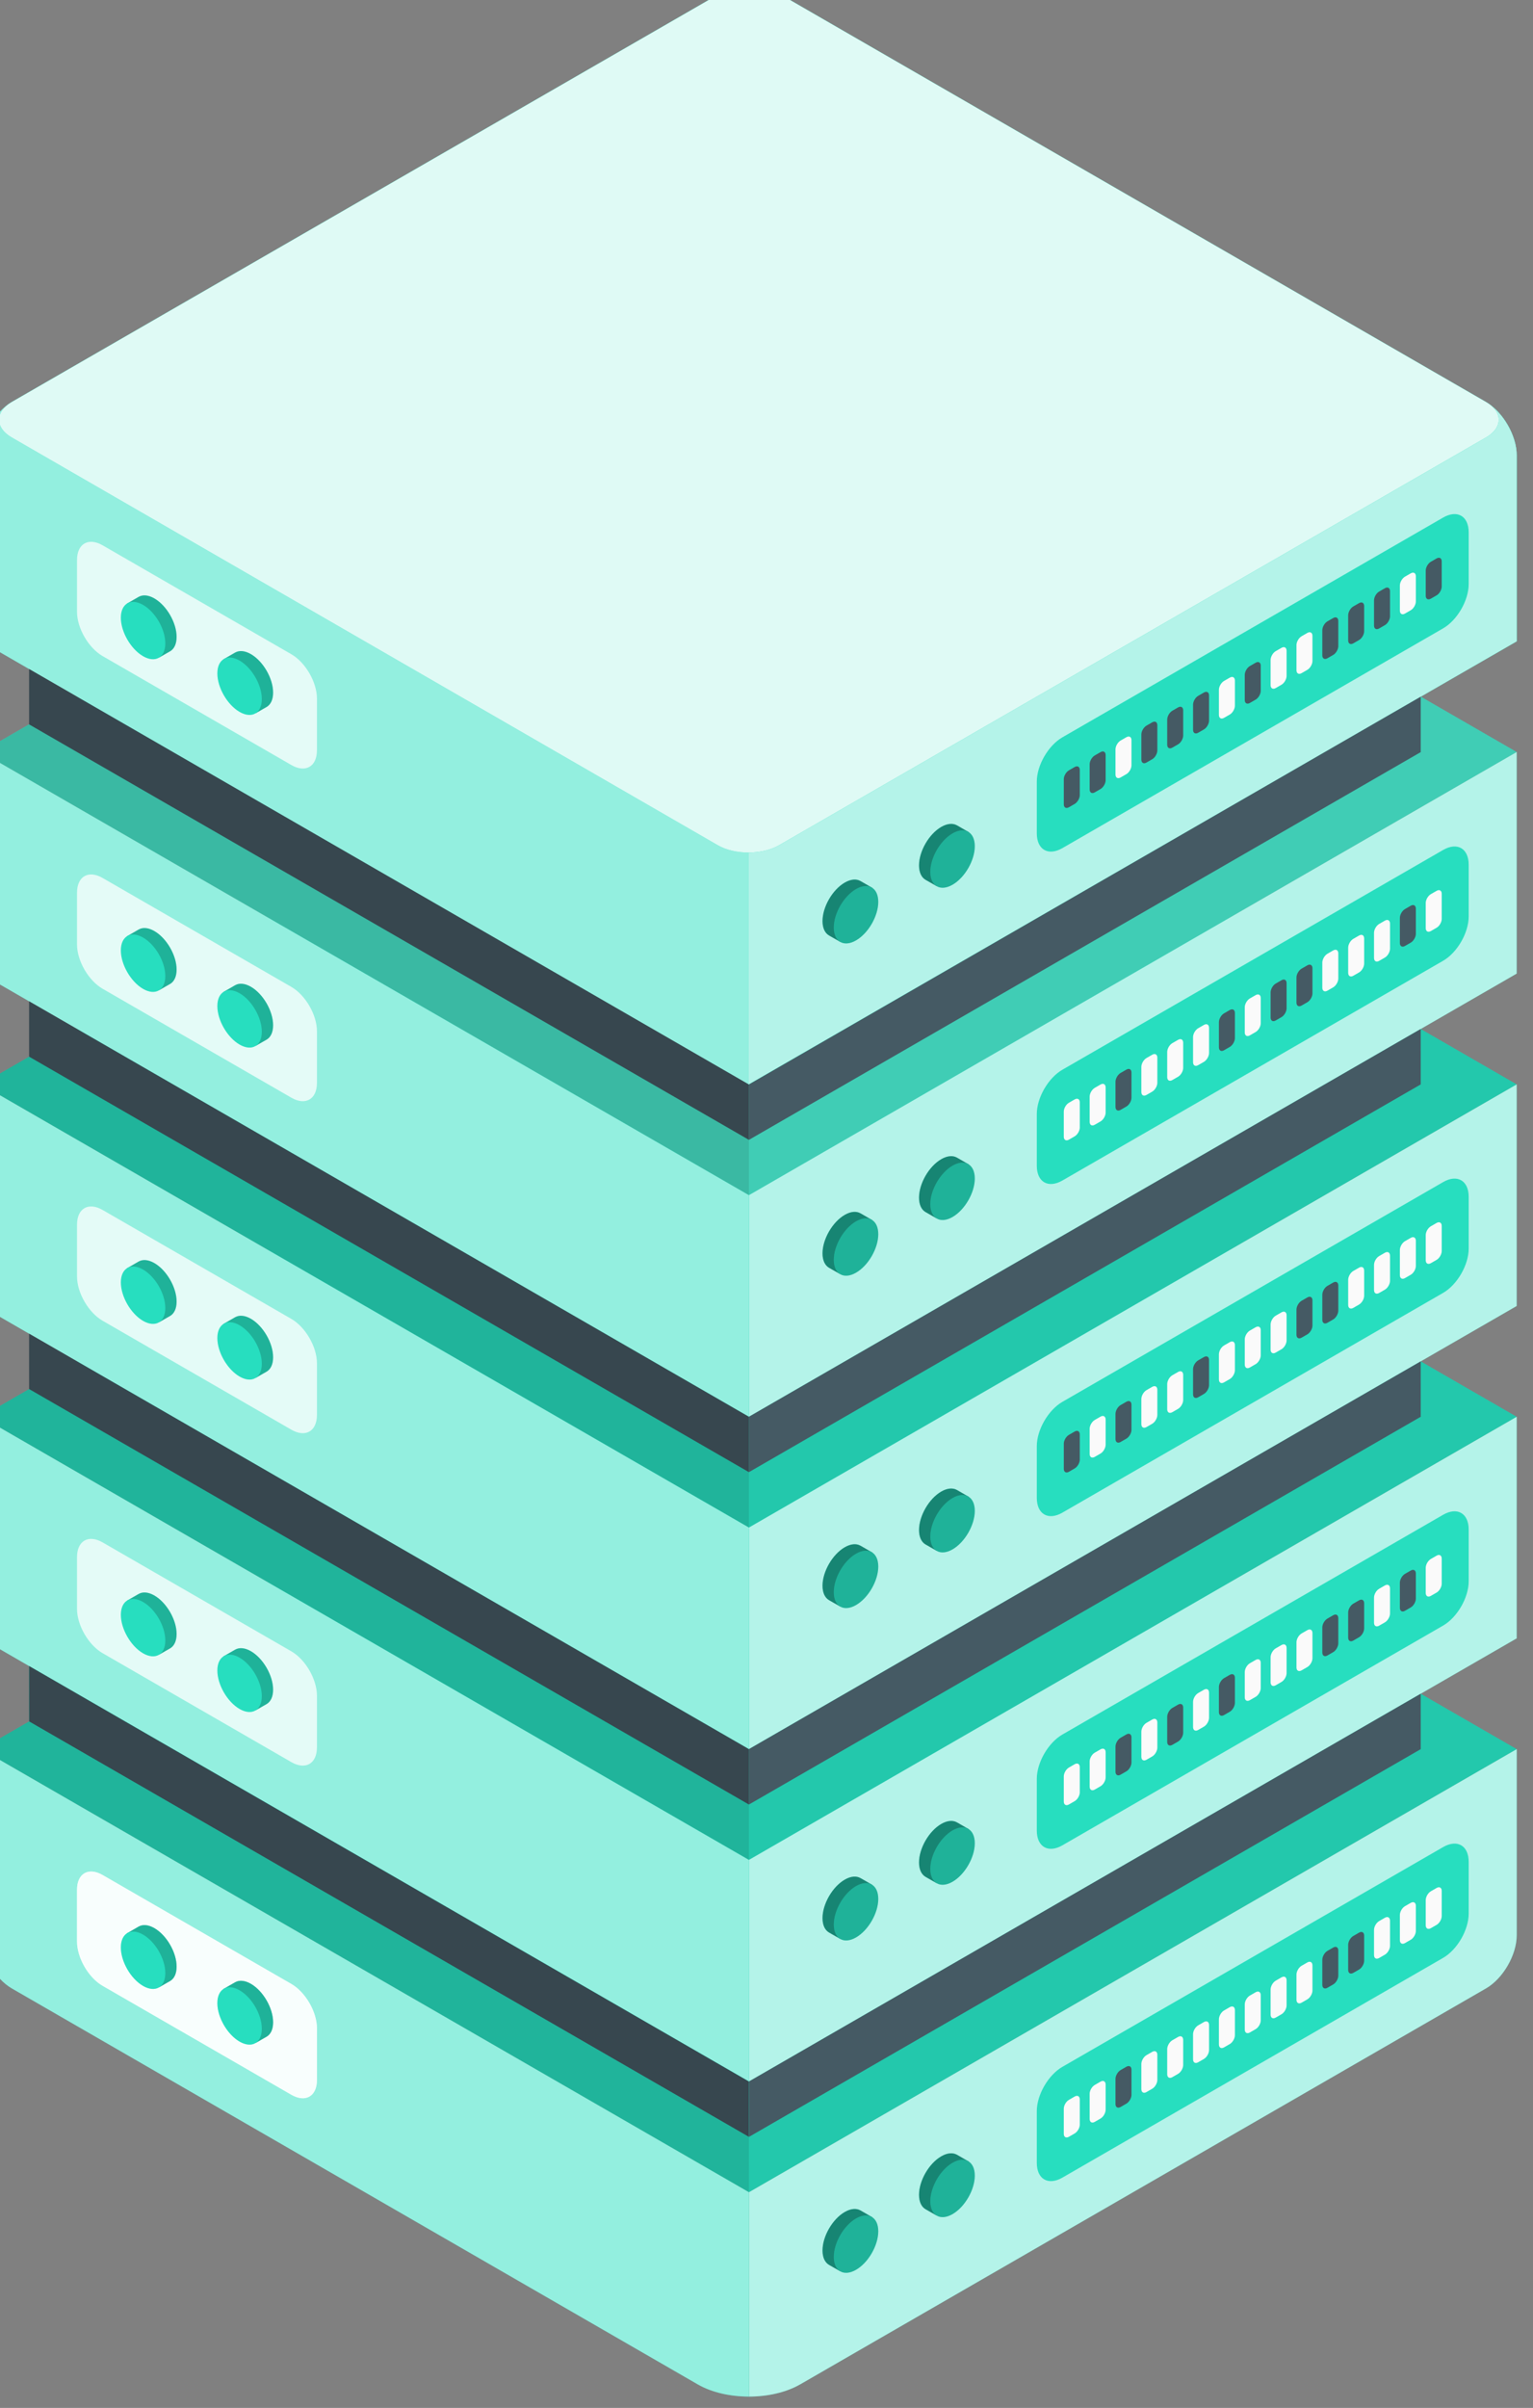 <?xml version="1.0" encoding="UTF-8" standalone="no"?>
<!-- Created with Inkscape (http://www.inkscape.org/) -->

<svg
   width="122.161"
   height="191.736"
   viewBox="0 0 122.161 191.736"
   version="1.1"
   id="svg1"
   xml:space="preserve"
   xmlns="http://www.w3.org/2000/svg"
   xmlns:svg="http://www.w3.org/2000/svg"><rect x="0" y="0" width="122.161" height="191.736" fill="#808080" stroke="none"/><defs
     id="defs1"><style
       id="style1">.cls-1{fill:#1d1d1b;}.cls-2{fill:#e9500e;}.cls-3{fill:#fff;}</style></defs><g
     id="layer1"
     transform="translate(2701.367,-2548.457)"><g
       id="g22"
       transform="translate(2.788,-242.526)"><g
         id="g2234"><g
           id="g2235"
           transform="matrix(0.686,0,0,0.632,77.09,-764.291)"><g
             id="OBJECTS"
             transform="matrix(4.529,0,0,4.911,-15546.897,7014.648)">
	
	
	
	
	
	
<g
   id="Server_1_-0"
   transform="matrix(0.303,0,0,0.303,2515.231,-348.893)">
	<g
   id="Server_3_">
		<g
   id="XMLID_871_-5">
			<polygon
   id="XMLID_939_"
   style="fill:#27debf"
   points="202.076,365.973 137.083,403.496 72.09,365.973 137.083,328.449 " />
			<polygon
   id="XMLID_937_"
   style="opacity:0.1"
   points="202.076,365.973 137.083,403.496 72.09,365.973 137.083,328.449 " />
			<polygon
   id="XMLID_935_"
   style="opacity:0.1"
   points="137.087,403.492 137.083,398.806 76.153,363.628 72.087,365.972 " />
			<path
   id="XMLID_934_"
   style="fill:#27debf"
   d="m 137.087,403.492 v 17.3 c 1.56,0 3.129,-0.341 4.329,-1.031 l 0.002,10e-4 28.16,-16.26 29.9,-17.27 c 1.44,-0.83 2.6,-2.84 2.6,-4.5 v -15.76 z" />
			<path
   id="XMLID_932_"
   style="opacity:0.65;fill:#ffffff"
   d="m 137.087,403.492 v 17.3 c 1.56,0 3.129,-0.341 4.329,-1.031 l 0.002,10e-4 28.16,-16.26 29.9,-17.27 c 1.44,-0.83 2.6,-2.84 2.6,-4.5 v -15.76 z" />
			<g
   id="XMLID_913_">
				<path
   id="XMLID_930_"
   style="fill:#27debf"
   d="m 195.847,374.266 -32.228,18.607 c -1.196,0.69 -2.165,2.369 -2.165,3.75 v 4.381 c 0,1.381 0.969,1.94 2.165,1.25 l 32.228,-18.607 c 1.196,-0.69 2.165,-2.369 2.165,-3.75 v -4.381 c 0,-1.38 -0.969,-1.94 -2.165,-1.25 z" />
				<g
   id="XMLID_914_">
					<path
   id="XMLID_929_"
   style="fill:#fafafa"
   d="m 195.729,377.977 v 2.125 c 0,0.276 -0.194,0.612 -0.433,0.75 l -0.487,0.281 c -0.239,0.138 -0.433,0.026 -0.433,-0.25 v -2.125 c 0,-0.276 0.194,-0.612 0.433,-0.75 l 0.487,-0.281 c 0.239,-0.138 0.433,-0.027 0.433,0.25 z" />
					<path
   id="XMLID_928_"
   style="fill:#fafafa"
   d="m 193.54,379.238 v 2.125 c 0,0.276 -0.194,0.612 -0.433,0.75 l -0.487,0.281 c -0.239,0.138 -0.433,0.026 -0.433,-0.25 v -2.125 c 0,-0.276 0.194,-0.612 0.433,-0.75 l 0.487,-0.281 c 0.239,-0.138 0.433,-0.026 0.433,0.25 z" />
					<path
   id="XMLID_927_"
   style="fill:#fafafa"
   d="m 191.352,380.5 v 2.125 c 0,0.276 -0.194,0.612 -0.433,0.75 l -0.487,0.281 c -0.239,0.138 -0.433,0.026 -0.433,-0.25 v -2.125 c 0,-0.276 0.194,-0.612 0.433,-0.75 l 0.487,-0.281 c 0.239,-0.138 0.433,-0.026 0.433,0.25 z" />
					<path
   id="XMLID_926_"
   style="fill:#455a64"
   d="m 189.164,381.761 v 2.125 c 0,0.276 -0.194,0.612 -0.433,0.75 l -0.487,0.281 c -0.239,0.138 -0.433,0.026 -0.433,-0.25 v -2.125 c 0,-0.276 0.194,-0.612 0.433,-0.75 l 0.487,-0.281 c 0.239,-0.138 0.433,-0.026 0.433,0.25 z" />
					<path
   id="XMLID_925_"
   style="fill:#455a64"
   d="m 186.975,383.023 v 2.125 c 0,0.276 -0.194,0.612 -0.433,0.75 l -0.487,0.281 c -0.239,0.138 -0.433,0.026 -0.433,-0.25 v -2.125 c 0,-0.276 0.194,-0.612 0.433,-0.75 l 0.487,-0.281 c 0.239,-0.138 0.433,-0.027 0.433,0.25 z" />
					<path
   id="XMLID_924_"
   style="fill:#fafafa"
   d="m 184.787,384.284 v 2.125 c 0,0.276 -0.194,0.612 -0.433,0.75 l -0.487,0.281 c -0.239,0.138 -0.433,0.026 -0.433,-0.25 v -2.125 c 0,-0.276 0.194,-0.612 0.433,-0.75 l 0.487,-0.281 c 0.239,-0.138 0.433,-0.026 0.433,0.25 z" />
					<path
   id="XMLID_923_"
   style="fill:#fafafa"
   d="m 182.598,385.546 v 2.125 c 0,0.276 -0.194,0.612 -0.433,0.75 l -0.487,0.281 c -0.239,0.138 -0.433,0.026 -0.433,-0.25 v -2.125 c 0,-0.276 0.194,-0.612 0.433,-0.75 l 0.487,-0.281 c 0.24,-0.138 0.433,-0.026 0.433,0.25 z" />
					<path
   id="XMLID_922_"
   style="fill:#fafafa"
   d="m 180.41,386.807 v 2.125 c 0,0.276 -0.194,0.612 -0.433,0.75 l -0.487,0.281 c -0.239,0.138 -0.433,0.026 -0.433,-0.25 v -2.125 c 0,-0.276 0.194,-0.612 0.433,-0.75 l 0.487,-0.281 c 0.239,-0.138 0.433,-0.026 0.433,0.25 z" />
					<path
   id="XMLID_921_"
   style="fill:#fafafa"
   d="m 178.222,388.069 v 2.125 c 0,0.276 -0.194,0.612 -0.433,0.75 l -0.487,0.281 c -0.239,0.138 -0.433,0.026 -0.433,-0.25 v -2.125 c 0,-0.276 0.194,-0.612 0.433,-0.75 l 0.487,-0.281 c 0.239,-0.138 0.433,-0.026 0.433,0.25 z" />
					<path
   id="XMLID_920_"
   style="fill:#fafafa"
   d="m 176.033,389.33 v 2.125 c 0,0.276 -0.194,0.612 -0.433,0.75 l -0.487,0.281 c -0.239,0.138 -0.433,0.026 -0.433,-0.25 v -2.125 c 0,-0.276 0.194,-0.612 0.433,-0.75 l 0.487,-0.281 c 0.24,-0.138 0.433,-0.026 0.433,0.25 z" />
					<path
   id="XMLID_919_"
   style="fill:#fafafa"
   d="m 173.845,390.592 v 2.125 c 0,0.276 -0.194,0.612 -0.433,0.75 l -0.487,0.281 c -0.239,0.138 -0.433,0.026 -0.433,-0.25 v -2.125 c 0,-0.276 0.194,-0.612 0.433,-0.75 l 0.487,-0.281 c 0.239,-0.138 0.433,-0.026 0.433,0.25 z" />
					<path
   id="XMLID_918_"
   style="fill:#fafafa"
   d="m 171.657,391.853 v 2.125 c 0,0.276 -0.194,0.612 -0.433,0.75 l -0.487,0.281 c -0.239,0.138 -0.433,0.026 -0.433,-0.25 v -2.125 c 0,-0.276 0.194,-0.612 0.433,-0.75 l 0.487,-0.281 c 0.239,-0.138 0.433,-0.026 0.433,0.25 z" />
					<path
   id="XMLID_917_"
   style="fill:#455a64"
   d="m 169.468,393.115 v 2.125 c 0,0.276 -0.194,0.612 -0.433,0.75 l -0.487,0.281 c -0.239,0.138 -0.433,0.026 -0.433,-0.25 v -2.125 c 0,-0.276 0.194,-0.612 0.433,-0.75 l 0.487,-0.281 c 0.24,-0.138 0.433,-0.026 0.433,0.25 z" />
					<path
   id="XMLID_916_"
   style="fill:#fafafa"
   d="m 167.28,394.376 v 2.125 c 0,0.276 -0.194,0.612 -0.433,0.75 l -0.487,0.281 c -0.239,0.138 -0.433,0.026 -0.433,-0.25 v -2.125 c 0,-0.276 0.194,-0.612 0.433,-0.75 l 0.487,-0.281 c 0.239,-0.138 0.433,-0.026 0.433,0.25 z" />
					<path
   id="XMLID_915_"
   style="fill:#fafafa"
   d="m 165.092,395.638 v 2.125 c 0,0.276 -0.194,0.612 -0.433,0.75 l -0.487,0.281 c -0.239,0.138 -0.433,0.026 -0.433,-0.25 v -2.125 c 0,-0.276 0.194,-0.612 0.433,-0.75 l 0.487,-0.281 c 0.239,-0.138 0.433,-0.026 0.433,0.25 z" />
				</g>
			</g>
			<path
   id="XMLID_912_"
   style="fill:#27debf"
   d="m 72.087,365.972 v 15.76 c 0,1.66 1.17,3.67 2.6,4.5 l 25.84,14.92 32.23,18.61 c 1.2,0.69 2.76,1.03 4.33,1.03 v -17.3 z" />
			<path
   id="XMLID_910_"
   style="opacity:0.5;fill:#ffffff"
   d="m 72.087,365.972 v 15.76 c 0,1.66 1.17,3.67 2.6,4.5 l 25.84,14.92 32.23,18.61 c 1.2,0.69 2.76,1.03 4.33,1.03 v -17.3 z" />
			<g
   id="XMLID_898_-2">
				<g
   id="XMLID_908_"
   style="opacity:0.75">
					<path
   style="fill:#ffffff"
   d="m 82.373,376.629 15.98,9.227 c 1.196,0.69 2.165,2.369 2.165,3.75 v 4.381 c 0,1.381 -0.969,1.94 -2.165,1.25 l -15.98,-9.227 c -1.196,-0.69 -2.165,-2.369 -2.165,-3.75 v -4.381 c 0,-1.38 0.969,-1.94 2.165,-1.25 z"
   id="path3-10" />
				</g>
				<g
   id="XMLID_899_">
					<g
   id="XMLID_904_">
						<path
   id="XMLID_907_"
   style="fill:#27debf"
   d="m 84.432,381.569 0.993,-0.573 h 0.001 l 0.007,-0.004 10e-4,10e-4 c 0.34,-0.192 0.807,-0.163 1.323,0.135 1.039,0.6 1.882,2.059 1.882,3.26 0,0.599 -0.21,1.02 -0.549,1.217 v 0 l -0.002,10e-4 v 0 l -0.924,0.529 -0.167,-0.278 c -0.172,-0.04 -0.351,-0.101 -0.54,-0.21 -1.039,-0.6 -1.882,-2.059 -1.882,-3.26 0,-0.178 0.024,-0.335 0.059,-0.481 z" />
						<path
   id="XMLID_906_"
   style="opacity:0.2"
   d="m 84.432,381.569 0.993,-0.573 h 0.001 l 0.007,-0.004 10e-4,10e-4 c 0.34,-0.192 0.807,-0.163 1.323,0.135 1.039,0.6 1.882,2.059 1.882,3.26 0,0.599 -0.21,1.02 -0.549,1.217 v 0 l -0.002,10e-4 v 0 l -0.924,0.529 -0.167,-0.278 c -0.172,-0.04 -0.351,-0.101 -0.54,-0.21 -1.039,-0.6 -1.882,-2.059 -1.882,-3.26 0,-0.178 0.024,-0.335 0.059,-0.481 z" />
						<path
   id="XMLID_905_"
   style="fill:#27debf"
   d="m 85.801,381.677 c 1.039,0.6 1.882,2.059 1.882,3.259 0,1.2 -0.842,1.686 -1.882,1.086 -1.039,-0.6 -1.882,-2.059 -1.882,-3.259 0,-1.2 0.842,-1.686 1.882,-1.086 z" />
					</g>
					<g
   id="XMLID_900_">
						<path
   id="XMLID_903_"
   style="fill:#27debf"
   d="m 92.601,386.284 0.993,-0.573 h 0.001 l 0.007,-0.004 10e-4,0.001 c 0.34,-0.192 0.807,-0.163 1.323,0.135 1.039,0.6 1.882,2.059 1.882,3.259 0,0.599 -0.21,1.02 -0.549,1.217 v 0 l -0.002,10e-4 v 0 l -0.924,0.529 -0.166,-0.279 c -0.172,-0.039 -0.351,-0.101 -0.54,-0.21 -1.039,-0.6 -1.882,-2.059 -1.882,-3.259 0,-0.178 0.024,-0.335 0.059,-0.481 z" />
						<path
   id="XMLID_902_"
   style="opacity:0.2"
   d="m 92.601,386.284 0.993,-0.573 h 0.001 l 0.007,-0.004 10e-4,0.001 c 0.34,-0.192 0.807,-0.163 1.323,0.135 1.039,0.6 1.882,2.059 1.882,3.259 0,0.599 -0.21,1.02 -0.549,1.217 v 0 l -0.002,10e-4 v 0 l -0.924,0.529 -0.166,-0.279 c -0.172,-0.039 -0.351,-0.101 -0.54,-0.21 -1.039,-0.6 -1.882,-2.059 -1.882,-3.259 0,-0.178 0.024,-0.335 0.059,-0.481 z" />
						<path
   id="XMLID_901_"
   style="fill:#27debf"
   d="m 93.97,386.391 c 1.039,0.6 1.882,2.059 1.882,3.259 0,1.2 -0.842,1.686 -1.882,1.086 -1.039,-0.6 -1.882,-2.059 -1.882,-3.259 0,-1.2 0.843,-1.686 1.882,-1.086 z" />
					</g>
				</g>
			</g>
			<g
   id="XMLID_886_">
				<g
   id="XMLID_896_"
   style="opacity:0.75">
					<path
   style="fill:#ffffff"
   d="m 82.373,376.629 15.98,9.227 c 1.196,0.69 2.165,2.369 2.165,3.75 v 4.381 c 0,1.381 -0.969,1.94 -2.165,1.25 l -15.98,-9.227 c -1.196,-0.69 -2.165,-2.369 -2.165,-3.75 v -4.381 c 0,-1.38 0.969,-1.94 2.165,-1.25 z"
   id="path4-2" />
				</g>
				<g
   id="XMLID_887_-0">
					<g
   id="XMLID_892_">
						<path
   id="XMLID_895_"
   style="fill:#27debf"
   d="m 84.432,381.569 0.993,-0.573 h 0.001 l 0.007,-0.004 10e-4,10e-4 c 0.34,-0.192 0.807,-0.163 1.323,0.135 1.039,0.6 1.882,2.059 1.882,3.26 0,0.599 -0.21,1.02 -0.549,1.217 v 0 l -0.002,10e-4 v 0 l -0.924,0.529 -0.167,-0.278 c -0.172,-0.04 -0.351,-0.101 -0.54,-0.21 -1.039,-0.6 -1.882,-2.059 -1.882,-3.26 0,-0.178 0.024,-0.335 0.059,-0.481 z" />
						<path
   id="XMLID_894_"
   style="opacity:0.2"
   d="m 84.432,381.569 0.993,-0.573 h 0.001 l 0.007,-0.004 10e-4,10e-4 c 0.34,-0.192 0.807,-0.163 1.323,0.135 1.039,0.6 1.882,2.059 1.882,3.26 0,0.599 -0.21,1.02 -0.549,1.217 v 0 l -0.002,10e-4 v 0 l -0.924,0.529 -0.167,-0.278 c -0.172,-0.04 -0.351,-0.101 -0.54,-0.21 -1.039,-0.6 -1.882,-2.059 -1.882,-3.26 0,-0.178 0.024,-0.335 0.059,-0.481 z" />
						<path
   id="XMLID_893_"
   style="fill:#27debf"
   d="m 85.801,381.677 c 1.039,0.6 1.882,2.059 1.882,3.259 0,1.2 -0.842,1.686 -1.882,1.086 -1.039,-0.6 -1.882,-2.059 -1.882,-3.259 0,-1.2 0.842,-1.686 1.882,-1.086 z" />
					</g>
					<g
   id="XMLID_888_-6">
						<path
   id="XMLID_891_"
   style="fill:#27debf"
   d="m 92.601,386.284 0.993,-0.573 h 0.001 l 0.007,-0.004 10e-4,0.001 c 0.34,-0.192 0.807,-0.163 1.323,0.135 1.039,0.6 1.882,2.059 1.882,3.259 0,0.599 -0.21,1.02 -0.549,1.217 v 0 l -0.002,10e-4 v 0 l -0.924,0.529 -0.166,-0.279 c -0.172,-0.039 -0.351,-0.101 -0.54,-0.21 -1.039,-0.6 -1.882,-2.059 -1.882,-3.259 0,-0.178 0.024,-0.335 0.059,-0.481 z" />
						<path
   id="XMLID_890_"
   style="opacity:0.2"
   d="m 92.601,386.284 0.993,-0.573 h 0.001 l 0.007,-0.004 10e-4,0.001 c 0.34,-0.192 0.807,-0.163 1.323,0.135 1.039,0.6 1.882,2.059 1.882,3.259 0,0.599 -0.21,1.02 -0.549,1.217 v 0 l -0.002,10e-4 v 0 l -0.924,0.529 -0.166,-0.279 c -0.172,-0.039 -0.351,-0.101 -0.54,-0.21 -1.039,-0.6 -1.882,-2.059 -1.882,-3.259 0,-0.178 0.024,-0.335 0.059,-0.481 z" />
						<path
   id="XMLID_889_-3"
   style="fill:#27debf"
   d="m 93.97,386.391 c 1.039,0.6 1.882,2.059 1.882,3.259 0,1.2 -0.842,1.686 -1.882,1.086 -1.039,-0.6 -1.882,-2.059 -1.882,-3.259 0,-1.2 0.843,-1.686 1.882,-1.086 z" />
					</g>
				</g>
			</g>
			<g
   id="XMLID_881_-6">
				<path
   id="XMLID_885_-9"
   style="fill:#27debf"
   d="m 155.691,400.89 -0.993,-0.573 h -0.001 l -0.007,-0.004 -0.001,0.001 c -0.34,-0.192 -0.807,-0.163 -1.323,0.135 -1.039,0.6 -1.882,2.059 -1.882,3.26 0,0.599 0.21,1.02 0.549,1.217 v 0 l 0.002,0.001 v 0 l 0.924,0.529 0.166,-0.279 c 0.172,-0.04 0.351,-0.101 0.54,-0.21 1.039,-0.6 1.882,-2.059 1.882,-3.26 0,-0.178 -0.024,-0.335 -0.059,-0.481 z" />
				<path
   id="XMLID_884_"
   style="opacity:0.4"
   d="m 155.691,400.89 -0.993,-0.573 h -0.001 l -0.007,-0.004 -0.001,0.001 c -0.34,-0.192 -0.807,-0.163 -1.323,0.135 -1.039,0.6 -1.882,2.059 -1.882,3.26 0,0.599 0.21,1.02 0.549,1.217 v 0 l 0.002,0.001 v 0 l 0.924,0.529 0.166,-0.279 c 0.172,-0.04 0.351,-0.101 0.54,-0.21 1.039,-0.6 1.882,-2.059 1.882,-3.26 0,-0.178 -0.024,-0.335 -0.059,-0.481 z" />
				<path
   id="XMLID_883_"
   style="fill:#27debf"
   d="m 154.322,400.997 c -1.039,0.6 -1.882,2.059 -1.882,3.259 0,1.2 0.842,1.687 1.882,1.086 1.039,-0.6 1.882,-2.059 1.882,-3.259 0,-1.199 -0.843,-1.686 -1.882,-1.086 z" />
				<path
   id="XMLID_882_-4"
   style="opacity:0.2"
   d="m 154.322,400.997 c -1.039,0.6 -1.882,2.059 -1.882,3.259 0,1.2 0.842,1.687 1.882,1.086 1.039,-0.6 1.882,-2.059 1.882,-3.259 0,-1.199 -0.843,-1.686 -1.882,-1.086 z" />
			</g>
			<g
   id="XMLID_876_">
				<path
   id="XMLID_880_-8"
   style="fill:#27debf"
   d="m 147.522,405.604 -0.993,-0.573 h -0.001 l -0.007,-0.004 -10e-4,0.001 c -0.34,-0.192 -0.807,-0.163 -1.323,0.135 -1.039,0.6 -1.882,2.059 -1.882,3.259 0,0.599 0.21,1.02 0.549,1.217 v 0 l 0.002,10e-4 v 0 l 0.924,0.529 0.167,-0.279 c 0.172,-0.039 0.351,-0.101 0.54,-0.21 1.039,-0.6 1.882,-2.059 1.882,-3.259 0,-0.178 -0.024,-0.335 -0.059,-0.481 z" />
				<path
   id="XMLID_879_"
   style="opacity:0.4"
   d="m 147.522,405.604 -0.993,-0.573 h -0.001 l -0.007,-0.004 -10e-4,0.001 c -0.34,-0.192 -0.807,-0.163 -1.323,0.135 -1.039,0.6 -1.882,2.059 -1.882,3.259 0,0.599 0.21,1.02 0.549,1.217 v 0 l 0.002,10e-4 v 0 l 0.924,0.529 0.167,-0.279 c 0.172,-0.039 0.351,-0.101 0.54,-0.21 1.039,-0.6 1.882,-2.059 1.882,-3.259 0,-0.178 -0.024,-0.335 -0.059,-0.481 z" />
				<path
   id="XMLID_878_"
   style="fill:#27debf"
   d="m 146.152,405.712 c -1.039,0.6 -1.882,2.059 -1.882,3.259 0,1.2 0.842,1.686 1.882,1.086 1.039,-0.6 1.882,-2.059 1.882,-3.259 0,-1.2 -0.842,-1.686 -1.882,-1.086 z" />
				<path
   id="XMLID_877_"
   style="opacity:0.2"
   d="m 146.152,405.712 c -1.039,0.6 -1.882,2.059 -1.882,3.259 0,1.2 0.842,1.686 1.882,1.086 1.039,-0.6 1.882,-2.059 1.882,-3.259 0,-1.2 -0.842,-1.686 -1.882,-1.086 z" />
			</g>
		</g>
		<g
   id="XMLID_813_">
			<polygon
   id="XMLID_870_"
   style="fill:#27debf"
   points="202.076,337.831 137.083,375.354 72.09,337.831 137.083,300.307 " />
			<polygon
   id="XMLID_868_-4"
   style="opacity:0.1"
   points="202.076,337.831 137.083,375.354 72.09,337.831 137.083,300.307 " />
			<polygon
   id="XMLID_866_-0"
   style="opacity:0.1"
   points="137.083,375.354 137.083,370.664 76.153,335.485 72.09,337.831 " />
			<polygon
   id="XMLID_865_-8"
   style="fill:#27debf"
   points="202.075,356.592 137.083,394.116 137.083,375.354 202.076,337.831 " />
			<polygon
   id="XMLID_863_-4"
   style="opacity:0.65;fill:#ffffff"
   points="202.075,356.592 137.083,394.116 137.083,375.354 202.076,337.831 " />
			<g
   id="XMLID_843_-4">
				<path
   id="XMLID_861_"
   style="fill:#27debf"
   d="m 195.847,346.129 -32.228,18.607 c -1.196,0.69 -2.165,2.369 -2.165,3.75 v 4.381 c 0,1.381 0.969,1.94 2.165,1.25 l 32.228,-18.607 c 1.196,-0.69 2.165,-2.369 2.165,-3.75 v -4.381 c 0,-1.38 -0.969,-1.94 -2.165,-1.25 z" />
				<g
   id="XMLID_845_-8">
					<path
   id="XMLID_860_"
   style="fill:#fafafa"
   d="m 195.729,349.84 v 2.125 c 0,0.276 -0.194,0.612 -0.433,0.75 l -0.487,0.281 c -0.239,0.138 -0.433,0.026 -0.433,-0.25 v -2.125 c 0,-0.276 0.194,-0.612 0.433,-0.75 l 0.487,-0.281 c 0.239,-0.138 0.433,-0.026 0.433,0.25 z" />
					<path
   id="XMLID_859_"
   style="fill:#455a64"
   d="m 193.54,351.101 v 2.125 c 0,0.276 -0.194,0.612 -0.433,0.75 l -0.487,0.281 c -0.239,0.138 -0.433,0.026 -0.433,-0.25 v -2.125 c 0,-0.276 0.194,-0.612 0.433,-0.75 l 0.487,-0.281 c 0.239,-0.138 0.433,-0.026 0.433,0.25 z" />
					<path
   id="XMLID_858_"
   style="fill:#fafafa"
   d="m 191.352,352.363 v 2.125 c 0,0.276 -0.194,0.612 -0.433,0.75 l -0.487,0.281 c -0.239,0.138 -0.433,0.026 -0.433,-0.25 v -2.125 c 0,-0.276 0.194,-0.612 0.433,-0.75 l 0.487,-0.281 c 0.239,-0.138 0.433,-0.027 0.433,0.25 z" />
					<path
   id="XMLID_857_-2"
   style="fill:#455a64"
   d="m 189.164,353.624 v 2.125 c 0,0.276 -0.194,0.612 -0.433,0.75 l -0.487,0.281 c -0.239,0.138 -0.433,0.026 -0.433,-0.25 v -2.125 c 0,-0.276 0.194,-0.612 0.433,-0.75 l 0.487,-0.281 c 0.239,-0.138 0.433,-0.026 0.433,0.25 z" />
					<path
   id="XMLID_856_-4"
   style="fill:#455a64"
   d="m 186.975,354.886 v 2.125 c 0,0.276 -0.194,0.612 -0.433,0.75 l -0.487,0.281 c -0.239,0.138 -0.433,0.026 -0.433,-0.25 v -2.125 c 0,-0.276 0.194,-0.612 0.433,-0.75 l 0.487,-0.281 c 0.239,-0.138 0.433,-0.026 0.433,0.25 z" />
					<path
   id="XMLID_855_"
   style="fill:#fafafa"
   d="m 184.787,356.147 v 2.125 c 0,0.276 -0.194,0.612 -0.433,0.75 l -0.487,0.281 c -0.239,0.138 -0.433,0.026 -0.433,-0.25 v -2.125 c 0,-0.276 0.194,-0.612 0.433,-0.75 l 0.487,-0.281 c 0.239,-0.138 0.433,-0.026 0.433,0.25 z" />
					<path
   id="XMLID_854_-2"
   style="fill:#fafafa"
   d="m 182.598,357.409 v 2.125 c 0,0.276 -0.194,0.612 -0.433,0.75 l -0.487,0.281 c -0.239,0.138 -0.433,0.026 -0.433,-0.25 v -2.125 c 0,-0.276 0.194,-0.612 0.433,-0.75 l 0.487,-0.281 c 0.24,-0.138 0.433,-0.026 0.433,0.25 z" />
					<path
   id="XMLID_853_"
   style="fill:#fafafa"
   d="m 180.41,358.67 v 2.125 c 0,0.276 -0.194,0.612 -0.433,0.75 l -0.487,0.281 c -0.239,0.138 -0.433,0.026 -0.433,-0.25 v -2.125 c 0,-0.276 0.194,-0.612 0.433,-0.75 l 0.487,-0.281 c 0.239,-0.138 0.433,-0.026 0.433,0.25 z" />
					<path
   id="XMLID_852_-7"
   style="fill:#455a64"
   d="m 178.222,359.932 v 2.125 c 0,0.276 -0.194,0.612 -0.433,0.75 l -0.487,0.281 c -0.239,0.138 -0.433,0.026 -0.433,-0.25 v -2.125 c 0,-0.276 0.194,-0.612 0.433,-0.75 l 0.487,-0.281 c 0.239,-0.138 0.433,-0.026 0.433,0.25 z" />
					<path
   id="XMLID_851_"
   style="fill:#fafafa"
   d="m 176.033,361.193 v 2.125 c 0,0.276 -0.194,0.612 -0.433,0.75 l -0.487,0.281 c -0.239,0.138 -0.433,0.026 -0.433,-0.25 v -2.125 c 0,-0.276 0.194,-0.612 0.433,-0.75 l 0.487,-0.281 c 0.24,-0.138 0.433,-0.026 0.433,0.25 z" />
					<path
   id="XMLID_850_"
   style="fill:#455a64"
   d="m 173.845,362.455 v 2.125 c 0,0.276 -0.194,0.612 -0.433,0.75 l -0.487,0.281 c -0.239,0.138 -0.433,0.026 -0.433,-0.25 v -2.125 c 0,-0.276 0.194,-0.612 0.433,-0.75 l 0.487,-0.281 c 0.239,-0.138 0.433,-0.026 0.433,0.25 z" />
					<path
   id="XMLID_849_-7"
   style="fill:#fafafa"
   d="m 171.657,363.716 v 2.125 c 0,0.276 -0.194,0.612 -0.433,0.75 l -0.487,0.281 c -0.239,0.138 -0.433,0.026 -0.433,-0.25 v -2.125 c 0,-0.276 0.194,-0.612 0.433,-0.75 l 0.487,-0.281 c 0.239,-0.138 0.433,-0.026 0.433,0.25 z" />
					<path
   id="XMLID_848_-9"
   style="fill:#455a64"
   d="m 169.468,364.978 v 2.125 c 0,0.276 -0.194,0.612 -0.433,0.75 l -0.487,0.281 c -0.239,0.138 -0.433,0.026 -0.433,-0.25 v -2.125 c 0,-0.276 0.194,-0.612 0.433,-0.75 l 0.487,-0.281 c 0.24,-0.138 0.433,-0.026 0.433,0.25 z" />
					<path
   id="XMLID_847_"
   style="fill:#fafafa"
   d="m 167.28,366.24 v 2.125 c 0,0.276 -0.194,0.612 -0.433,0.75 l -0.487,0.281 c -0.239,0.138 -0.433,0.026 -0.433,-0.25 v -2.125 c 0,-0.276 0.194,-0.612 0.433,-0.75 l 0.487,-0.281 c 0.239,-0.139 0.433,-0.027 0.433,0.25 z" />
					<path
   id="XMLID_846_-9"
   style="fill:#fafafa"
   d="m 165.092,367.501 v 2.125 c 0,0.276 -0.194,0.612 -0.433,0.75 l -0.487,0.281 c -0.239,0.138 -0.433,0.026 -0.433,-0.25 v -2.125 c 0,-0.276 0.194,-0.612 0.433,-0.75 l 0.487,-0.281 c 0.239,-0.138 0.433,-0.026 0.433,0.25 z" />
				</g>
			</g>
			<polygon
   id="XMLID_842_-3"
   style="fill:#27debf"
   points="137.083,394.116 72.09,356.592 72.09,337.831 137.083,375.354 " />
			<polygon
   id="XMLID_840_-9"
   style="opacity:0.5;fill:#ffffff"
   points="137.083,394.116 72.09,356.592 72.09,337.831 137.083,375.354 " />
			<g
   id="XMLID_828_">
				<g
   id="XMLID_838_"
   style="opacity:0.75">
					<path
   style="fill:#ffffff"
   d="m 82.373,348.466 15.98,9.226 c 1.196,0.69 2.165,2.369 2.165,3.75 v 4.381 c 0,1.381 -0.969,1.94 -2.165,1.25 l -15.98,-9.227 c -1.196,-0.69 -2.165,-2.369 -2.165,-3.75 v -4.381 c 0,-1.38 0.969,-1.94 2.165,-1.249 z"
   id="path5-84" />
				</g>
				<g
   id="XMLID_829_">
					<g
   id="XMLID_834_">
						<path
   id="XMLID_837_-0"
   style="fill:#27debf"
   d="m 84.432,353.406 0.993,-0.573 0.001,-0.001 0.007,-0.004 10e-4,0.001 c 0.34,-0.192 0.807,-0.163 1.323,0.135 1.039,0.6 1.882,2.059 1.882,3.259 0,0.599 -0.21,1.02 -0.549,1.217 v 0 l -0.002,10e-4 v 0 l -0.924,0.529 -0.167,-0.279 c -0.172,-0.04 -0.351,-0.101 -0.54,-0.21 -1.039,-0.6 -1.882,-2.059 -1.882,-3.26 0,-0.178 0.024,-0.335 0.059,-0.481 z" />
						<path
   id="XMLID_836_-8"
   style="opacity:0.2"
   d="m 84.432,353.406 0.993,-0.573 0.001,-0.001 0.007,-0.004 10e-4,0.001 c 0.34,-0.192 0.807,-0.163 1.323,0.135 1.039,0.6 1.882,2.059 1.882,3.259 0,0.599 -0.21,1.02 -0.549,1.217 v 0 l -0.002,10e-4 v 0 l -0.924,0.529 -0.167,-0.279 c -0.172,-0.04 -0.351,-0.101 -0.54,-0.21 -1.039,-0.6 -1.882,-2.059 -1.882,-3.26 0,-0.178 0.024,-0.335 0.059,-0.481 z" />
						<path
   id="XMLID_835_-0"
   style="fill:#27debf"
   d="m 85.801,353.513 c 1.039,0.6 1.882,2.059 1.882,3.259 0,1.2 -0.842,1.687 -1.882,1.087 -1.039,-0.6 -1.882,-2.059 -1.882,-3.26 0,-1.2 0.842,-1.686 1.882,-1.086 z" />
					</g>
					<g
   id="XMLID_830_">
						<path
   id="XMLID_833_"
   style="fill:#27debf"
   d="m 92.601,358.12 0.993,-0.573 h 0.001 l 0.007,-0.004 10e-4,10e-4 c 0.34,-0.192 0.807,-0.163 1.323,0.135 1.039,0.6 1.882,2.059 1.882,3.26 0,0.599 -0.21,1.02 -0.549,1.217 v 0 l -0.002,10e-4 v 0 l -0.924,0.529 -0.166,-0.279 c -0.172,-0.039 -0.351,-0.101 -0.54,-0.21 -1.039,-0.6 -1.882,-2.059 -1.882,-3.259 0,-0.178 0.024,-0.335 0.059,-0.481 z" />
						<path
   id="XMLID_832_"
   style="opacity:0.2"
   d="m 92.601,358.12 0.993,-0.573 h 0.001 l 0.007,-0.004 10e-4,10e-4 c 0.34,-0.192 0.807,-0.163 1.323,0.135 1.039,0.6 1.882,2.059 1.882,3.26 0,0.599 -0.21,1.02 -0.549,1.217 v 0 l -0.002,10e-4 v 0 l -0.924,0.529 -0.166,-0.279 c -0.172,-0.039 -0.351,-0.101 -0.54,-0.21 -1.039,-0.6 -1.882,-2.059 -1.882,-3.259 0,-0.178 0.024,-0.335 0.059,-0.481 z" />
						<path
   id="XMLID_831_"
   style="fill:#27debf"
   d="m 93.97,358.228 c 1.039,0.6 1.882,2.059 1.882,3.259 0,1.2 -0.842,1.686 -1.882,1.086 -1.039,-0.6 -1.882,-2.059 -1.882,-3.259 0,-1.2 0.843,-1.686 1.882,-1.086 z" />
					</g>
				</g>
			</g>
			<polygon
   id="XMLID_827_"
   style="fill:#455a64"
   points="193.952,365.973 193.951,361.282 137.083,394.116 137.083,398.806 " />
			<g
   id="XMLID_824_">
				<polygon
   id="XMLID_826_"
   style="fill:#27debf"
   points="76.151,358.937 76.153,363.628 137.083,398.806 137.083,394.116 " />
				<polygon
   id="XMLID_825_"
   style="fill:#37474f"
   points="76.151,358.937 76.153,363.628 137.083,398.806 137.083,394.116 " />
			</g>
			<g
   id="XMLID_819_">
				<path
   id="XMLID_823_"
   style="fill:#27debf"
   d="m 155.691,372.748 -0.993,-0.573 h -0.001 l -0.007,-0.004 -0.001,0.001 c -0.34,-0.192 -0.807,-0.163 -1.323,0.135 -1.039,0.6 -1.882,2.059 -1.882,3.26 0,0.599 0.21,1.02 0.549,1.217 v 0 l 0.002,0.001 v 0 l 0.924,0.529 0.166,-0.279 c 0.172,-0.039 0.351,-0.101 0.54,-0.21 1.039,-0.6 1.882,-2.059 1.882,-3.259 0,-0.178 -0.024,-0.335 -0.059,-0.481 z" />
				<path
   id="XMLID_822_"
   style="opacity:0.4"
   d="m 155.691,372.748 -0.993,-0.573 h -0.001 l -0.007,-0.004 -0.001,0.001 c -0.34,-0.192 -0.807,-0.163 -1.323,0.135 -1.039,0.6 -1.882,2.059 -1.882,3.26 0,0.599 0.21,1.02 0.549,1.217 v 0 l 0.002,0.001 v 0 l 0.924,0.529 0.166,-0.279 c 0.172,-0.039 0.351,-0.101 0.54,-0.21 1.039,-0.6 1.882,-2.059 1.882,-3.259 0,-0.178 -0.024,-0.335 -0.059,-0.481 z" />
				<path
   id="XMLID_821_"
   style="fill:#27debf"
   d="m 154.322,372.855 c -1.039,0.6 -1.882,2.059 -1.882,3.259 0,1.2 0.842,1.686 1.882,1.086 1.039,-0.6 1.882,-2.059 1.882,-3.259 0,-1.199 -0.843,-1.686 -1.882,-1.086 z" />
				<path
   id="XMLID_820_"
   style="opacity:0.2"
   d="m 154.322,372.855 c -1.039,0.6 -1.882,2.059 -1.882,3.259 0,1.2 0.842,1.686 1.882,1.086 1.039,-0.6 1.882,-2.059 1.882,-3.259 0,-1.199 -0.843,-1.686 -1.882,-1.086 z" />
			</g>
			<g
   id="XMLID_814_">
				<path
   id="XMLID_818_"
   style="fill:#27debf"
   d="m 147.522,377.463 -0.993,-0.573 h -0.001 l -0.007,-0.004 -10e-4,10e-4 c -0.34,-0.192 -0.807,-0.163 -1.323,0.135 -1.039,0.6 -1.882,2.059 -1.882,3.259 0,0.599 0.21,1.02 0.549,1.217 v 0 l 0.002,0.001 v 0 l 0.924,0.529 0.167,-0.279 c 0.172,-0.039 0.351,-0.101 0.54,-0.21 1.039,-0.6 1.882,-2.059 1.882,-3.259 0,-0.178 -0.024,-0.335 -0.059,-0.481 z" />
				<path
   id="XMLID_817_"
   style="opacity:0.4"
   d="m 147.522,377.463 -0.993,-0.573 h -0.001 l -0.007,-0.004 -10e-4,10e-4 c -0.34,-0.192 -0.807,-0.163 -1.323,0.135 -1.039,0.6 -1.882,2.059 -1.882,3.259 0,0.599 0.21,1.02 0.549,1.217 v 0 l 0.002,0.001 v 0 l 0.924,0.529 0.167,-0.279 c 0.172,-0.039 0.351,-0.101 0.54,-0.21 1.039,-0.6 1.882,-2.059 1.882,-3.259 0,-0.178 -0.024,-0.335 -0.059,-0.481 z" />
				<path
   id="XMLID_816_"
   style="fill:#27debf"
   d="m 146.152,377.57 c -1.039,0.6 -1.882,2.059 -1.882,3.26 0,1.201 0.842,1.686 1.882,1.086 1.039,-0.6 1.882,-2.059 1.882,-3.259 0,-1.201 -0.842,-1.687 -1.882,-1.087 z" />
				<path
   id="XMLID_815_"
   style="opacity:0.2"
   d="m 146.152,377.57 c -1.039,0.6 -1.882,2.059 -1.882,3.26 0,1.201 0.842,1.686 1.882,1.086 1.039,-0.6 1.882,-2.059 1.882,-3.259 0,-1.201 -0.842,-1.687 -1.882,-1.087 z" />
			</g>
		</g>
		<g
   id="XMLID_750_">
			<polygon
   id="XMLID_812_"
   style="fill:#27debf"
   points="202.076,309.688 137.083,347.212 72.09,309.688 137.083,272.164 " />
			<polygon
   id="XMLID_810_"
   style="opacity:0.1"
   points="202.076,309.688 137.083,347.212 72.09,309.688 137.083,272.164 " />
			<polygon
   id="XMLID_808_"
   style="opacity:0.1"
   points="137.083,347.212 137.083,342.521 76.153,307.342 72.09,309.688 " />
			<polygon
   id="XMLID_807_"
   style="fill:#27debf"
   points="202.075,328.45 137.083,365.973 137.083,347.212 202.076,309.688 " />
			<polygon
   id="XMLID_805_"
   style="opacity:0.65;fill:#ffffff"
   points="202.075,328.45 137.083,365.973 137.083,347.212 202.076,309.688 " />
			<g
   id="XMLID_786_">
				<path
   id="XMLID_803_"
   style="fill:#27debf"
   d="m 195.847,317.96 -32.228,18.607 c -1.196,0.69 -2.165,2.369 -2.165,3.75 v 4.381 c 0,1.381 0.969,1.94 2.165,1.25 l 32.228,-18.607 c 1.196,-0.69 2.165,-2.369 2.165,-3.75 v -4.381 c 0,-1.381 -0.969,-1.94 -2.165,-1.25 z" />
				<g
   id="XMLID_787_">
					<path
   id="XMLID_802_"
   style="fill:#fafafa"
   d="m 195.729,321.67 v 2.125 c 0,0.276 -0.194,0.612 -0.433,0.75 l -0.487,0.281 c -0.239,0.138 -0.433,0.026 -0.433,-0.25 v -2.125 c 0,-0.276 0.194,-0.612 0.433,-0.75 l 0.487,-0.281 c 0.239,-0.138 0.433,-0.026 0.433,0.25 z" />
					<path
   id="XMLID_801_"
   style="fill:#fafafa"
   d="m 193.54,322.932 v 2.125 c 0,0.276 -0.194,0.612 -0.433,0.75 l -0.487,0.281 c -0.239,0.138 -0.433,0.026 -0.433,-0.25 v -2.125 c 0,-0.276 0.194,-0.612 0.433,-0.75 l 0.487,-0.281 c 0.239,-0.138 0.433,-0.026 0.433,0.25 z" />
					<path
   id="XMLID_800_"
   style="fill:#fafafa"
   d="m 191.352,324.193 v 2.125 c 0,0.276 -0.194,0.612 -0.433,0.75 l -0.487,0.281 c -0.239,0.138 -0.433,0.026 -0.433,-0.25 v -2.125 c 0,-0.276 0.194,-0.612 0.433,-0.75 l 0.487,-0.281 c 0.239,-0.138 0.433,-0.026 0.433,0.25 z" />
					<path
   id="XMLID_799_"
   style="fill:#fafafa"
   d="m 189.164,325.455 v 2.125 c 0,0.276 -0.194,0.612 -0.433,0.75 l -0.487,0.281 c -0.239,0.138 -0.433,0.026 -0.433,-0.25 v -2.125 c 0,-0.276 0.194,-0.612 0.433,-0.75 l 0.487,-0.281 c 0.239,-0.138 0.433,-0.026 0.433,0.25 z" />
					<path
   id="XMLID_798_"
   style="fill:#455a64"
   d="m 186.975,326.716 v 2.125 c 0,0.276 -0.194,0.612 -0.433,0.75 l -0.487,0.281 c -0.239,0.138 -0.433,0.026 -0.433,-0.25 v -2.125 c 0,-0.276 0.194,-0.612 0.433,-0.75 l 0.487,-0.281 c 0.239,-0.138 0.433,-0.026 0.433,0.25 z" />
					<path
   id="XMLID_797_"
   style="fill:#455a64"
   d="m 184.787,327.978 v 2.125 c 0,0.276 -0.194,0.612 -0.433,0.75 l -0.487,0.281 c -0.239,0.138 -0.433,0.026 -0.433,-0.25 v -2.125 c 0,-0.276 0.194,-0.612 0.433,-0.75 l 0.487,-0.281 c 0.239,-0.138 0.433,-0.026 0.433,0.25 z" />
					<path
   id="XMLID_796_"
   style="fill:#fafafa"
   d="m 182.598,329.239 v 2.125 c 0,0.276 -0.194,0.612 -0.433,0.75 l -0.487,0.281 c -0.239,0.138 -0.433,0.026 -0.433,-0.25 v -2.125 c 0,-0.276 0.194,-0.612 0.433,-0.75 l 0.487,-0.281 c 0.24,-0.138 0.433,-0.026 0.433,0.25 z" />
					<path
   id="XMLID_795_"
   style="fill:#fafafa"
   d="m 180.41,330.501 v 2.125 c 0,0.276 -0.194,0.612 -0.433,0.75 l -0.487,0.281 c -0.239,0.138 -0.433,0.026 -0.433,-0.25 v -2.125 c 0,-0.276 0.194,-0.612 0.433,-0.75 l 0.487,-0.281 c 0.239,-0.138 0.433,-0.026 0.433,0.25 z" />
					<path
   id="XMLID_794_"
   style="fill:#fafafa"
   d="m 178.222,331.763 v 2.125 c 0,0.276 -0.194,0.612 -0.433,0.75 l -0.487,0.281 c -0.239,0.138 -0.433,0.026 -0.433,-0.25 v -2.125 c 0,-0.276 0.194,-0.612 0.433,-0.75 l 0.487,-0.281 c 0.239,-0.139 0.433,-0.027 0.433,0.25 z" />
					<path
   id="XMLID_793_"
   style="fill:#455a64"
   d="m 176.033,333.024 v 2.125 c 0,0.276 -0.194,0.612 -0.433,0.75 l -0.487,0.281 c -0.239,0.138 -0.433,0.026 -0.433,-0.25 v -2.125 c 0,-0.276 0.194,-0.612 0.433,-0.75 l 0.487,-0.281 c 0.24,-0.138 0.433,-0.026 0.433,0.25 z" />
					<path
   id="XMLID_792_"
   style="fill:#fafafa"
   d="m 173.845,334.286 v 2.125 c 0,0.276 -0.194,0.612 -0.433,0.75 l -0.487,0.281 c -0.239,0.138 -0.433,0.026 -0.433,-0.25 v -2.125 c 0,-0.276 0.194,-0.612 0.433,-0.75 l 0.487,-0.281 c 0.239,-0.139 0.433,-0.027 0.433,0.25 z" />
					<path
   id="XMLID_791_"
   style="fill:#fafafa"
   d="m 171.657,335.547 v 2.125 c 0,0.276 -0.194,0.612 -0.433,0.75 l -0.487,0.281 c -0.239,0.138 -0.433,0.026 -0.433,-0.25 v -2.125 c 0,-0.276 0.194,-0.612 0.433,-0.75 l 0.487,-0.281 c 0.239,-0.138 0.433,-0.026 0.433,0.25 z" />
					<path
   id="XMLID_790_"
   style="fill:#455a64"
   d="m 169.468,336.809 v 2.125 c 0,0.276 -0.194,0.612 -0.433,0.75 l -0.487,0.281 c -0.239,0.138 -0.433,0.026 -0.433,-0.25 v -2.125 c 0,-0.276 0.194,-0.612 0.433,-0.75 l 0.487,-0.281 c 0.24,-0.138 0.433,-0.026 0.433,0.25 z" />
					<path
   id="XMLID_789_"
   style="fill:#fafafa"
   d="m 167.28,338.07 v 2.125 c 0,0.276 -0.194,0.612 -0.433,0.75 l -0.487,0.281 c -0.239,0.138 -0.433,0.026 -0.433,-0.25 v -2.125 c 0,-0.276 0.194,-0.612 0.433,-0.75 l 0.487,-0.281 c 0.239,-0.138 0.433,-0.026 0.433,0.25 z" />
					<path
   id="XMLID_788_"
   style="fill:#455a64"
   d="m 165.092,339.332 v 2.125 c 0,0.276 -0.194,0.612 -0.433,0.75 l -0.487,0.281 c -0.239,0.138 -0.433,0.026 -0.433,-0.25 v -2.125 c 0,-0.276 0.194,-0.612 0.433,-0.75 l 0.487,-0.281 c 0.239,-0.138 0.433,-0.026 0.433,0.25 z" />
				</g>
			</g>
			<polygon
   id="XMLID_785_"
   style="fill:#27debf"
   points="137.083,365.973 72.09,328.45 72.09,309.688 137.083,347.212 " />
			<polygon
   id="XMLID_782_"
   style="opacity:0.5;fill:#ffffff"
   points="137.083,365.973 72.09,328.45 72.09,309.688 137.083,347.212 " />
			<g
   id="XMLID_768_">
				<g
   id="XMLID_780_"
   style="opacity:0.75">
					<path
   style="fill:#ffffff"
   d="m 82.373,320.319 15.98,9.226 c 1.196,0.69 2.165,2.369 2.165,3.75 v 4.381 c 0,1.381 -0.969,1.94 -2.165,1.25 l -15.98,-9.227 c -1.196,-0.69 -2.165,-2.369 -2.165,-3.75 v -4.381 c 0,-1.38 0.969,-1.939 2.165,-1.249 z"
   id="path6-59" />
				</g>
				<g
   id="XMLID_770_">
					<g
   id="XMLID_775_">
						<path
   id="XMLID_779_"
   style="fill:#27debf"
   d="m 84.432,325.259 0.993,-0.573 h 0.001 l 0.007,-0.004 10e-4,10e-4 c 0.34,-0.192 0.807,-0.163 1.323,0.135 1.039,0.6 1.882,2.059 1.882,3.259 0,0.599 -0.21,1.02 -0.549,1.217 v 0 l -0.002,0.001 v 0 l -0.924,0.529 -0.167,-0.279 c -0.172,-0.039 -0.351,-0.101 -0.54,-0.21 -1.039,-0.6 -1.882,-2.059 -1.882,-3.259 0,-0.178 0.024,-0.335 0.059,-0.481 z" />
						<path
   id="XMLID_777_"
   style="opacity:0.2"
   d="m 84.432,325.259 0.993,-0.573 h 0.001 l 0.007,-0.004 10e-4,10e-4 c 0.34,-0.192 0.807,-0.163 1.323,0.135 1.039,0.6 1.882,2.059 1.882,3.259 0,0.599 -0.21,1.02 -0.549,1.217 v 0 l -0.002,0.001 v 0 l -0.924,0.529 -0.167,-0.279 c -0.172,-0.039 -0.351,-0.101 -0.54,-0.21 -1.039,-0.6 -1.882,-2.059 -1.882,-3.259 0,-0.178 0.024,-0.335 0.059,-0.481 z" />
						<path
   id="XMLID_776_"
   style="fill:#27debf"
   d="m 85.801,325.366 c 1.039,0.6 1.882,2.059 1.882,3.259 0,1.2 -0.842,1.686 -1.882,1.086 -1.039,-0.6 -1.882,-2.059 -1.882,-3.259 0,-1.199 0.842,-1.686 1.882,-1.086 z" />
					</g>
					<g
   id="XMLID_771_">
						<path
   id="XMLID_774_"
   style="fill:#27debf"
   d="m 92.601,329.974 0.993,-0.573 h 0.001 l 0.007,-0.004 10e-4,0.001 c 0.34,-0.192 0.807,-0.163 1.323,0.135 1.039,0.6 1.882,2.059 1.882,3.259 0,0.599 -0.21,1.02 -0.549,1.217 v 0 l -0.002,10e-4 v 0 l -0.924,0.529 -0.166,-0.278 c -0.172,-0.039 -0.351,-0.101 -0.54,-0.21 -1.039,-0.6 -1.882,-2.059 -1.882,-3.259 0,-0.178 0.024,-0.335 0.059,-0.481 z" />
						<path
   id="XMLID_773_"
   style="opacity:0.2"
   d="m 92.601,329.974 0.993,-0.573 h 0.001 l 0.007,-0.004 10e-4,0.001 c 0.34,-0.192 0.807,-0.163 1.323,0.135 1.039,0.6 1.882,2.059 1.882,3.259 0,0.599 -0.21,1.02 -0.549,1.217 v 0 l -0.002,10e-4 v 0 l -0.924,0.529 -0.166,-0.278 c -0.172,-0.039 -0.351,-0.101 -0.54,-0.21 -1.039,-0.6 -1.882,-2.059 -1.882,-3.259 0,-0.178 0.024,-0.335 0.059,-0.481 z" />
						<path
   id="XMLID_772_"
   style="fill:#27debf"
   d="m 93.97,330.081 c 1.039,0.6 1.882,2.059 1.882,3.259 0,1.2 -0.842,1.687 -1.882,1.086 -1.039,-0.6 -1.882,-2.059 -1.882,-3.259 0,-1.2 0.843,-1.686 1.882,-1.086 z" />
					</g>
				</g>
			</g>
			<polygon
   id="XMLID_766_"
   style="fill:#455a64"
   points="193.952,337.83 193.951,333.139 137.083,365.973 137.083,370.664 " />
			<g
   id="XMLID_763_">
				<polygon
   id="XMLID_765_-0"
   style="fill:#37474f"
   points="76.151,330.794 76.153,335.485 137.083,370.664 137.083,365.973 " />
			</g>
			<g
   id="XMLID_756_">
				<path
   id="XMLID_762_"
   style="fill:#27debf"
   d="m 155.691,344.606 -0.993,-0.573 -0.001,-0.001 -0.007,-0.004 -0.001,10e-4 c -0.34,-0.192 -0.807,-0.163 -1.323,0.135 -1.039,0.6 -1.882,2.059 -1.882,3.259 0,0.599 0.21,1.02 0.549,1.217 v 0 l 0.002,0.001 v 0 l 0.924,0.529 0.166,-0.279 c 0.172,-0.039 0.351,-0.101 0.54,-0.21 1.039,-0.6 1.882,-2.059 1.882,-3.259 0,-0.178 -0.024,-0.335 -0.059,-0.481 z" />
				<path
   id="XMLID_759_"
   style="opacity:0.4"
   d="m 155.691,344.606 -0.993,-0.573 -0.001,-0.001 -0.007,-0.004 -0.001,10e-4 c -0.34,-0.192 -0.807,-0.163 -1.323,0.135 -1.039,0.6 -1.882,2.059 -1.882,3.259 0,0.599 0.21,1.02 0.549,1.217 v 0 l 0.002,0.001 v 0 l 0.924,0.529 0.166,-0.279 c 0.172,-0.039 0.351,-0.101 0.54,-0.21 1.039,-0.6 1.882,-2.059 1.882,-3.259 0,-0.178 -0.024,-0.335 -0.059,-0.481 z" />
				<path
   id="XMLID_758_"
   style="fill:#27debf"
   d="m 154.322,344.713 c -1.039,0.6 -1.882,2.059 -1.882,3.259 0,1.2 0.842,1.686 1.882,1.086 1.039,-0.6 1.882,-2.059 1.882,-3.259 0,-1.2 -0.843,-1.686 -1.882,-1.086 z" />
				<path
   id="XMLID_757_"
   style="opacity:0.2"
   d="m 154.322,344.713 c -1.039,0.6 -1.882,2.059 -1.882,3.259 0,1.2 0.842,1.686 1.882,1.086 1.039,-0.6 1.882,-2.059 1.882,-3.259 0,-1.2 -0.843,-1.686 -1.882,-1.086 z" />
			</g>
			<g
   id="XMLID_751_">
				<path
   id="XMLID_755_"
   style="fill:#27debf"
   d="m 147.522,349.32 -0.993,-0.573 h -0.001 l -0.007,-0.004 -10e-4,0.001 c -0.34,-0.192 -0.807,-0.163 -1.323,0.135 -1.039,0.6 -1.882,2.059 -1.882,3.26 0,0.599 0.21,1.02 0.549,1.217 v 0 l 0.002,0.001 v 0 l 0.924,0.529 0.167,-0.278 c 0.172,-0.039 0.351,-0.101 0.54,-0.21 1.039,-0.6 1.882,-2.059 1.882,-3.259 0,-0.178 -0.024,-0.335 -0.059,-0.481 z" />
				<path
   id="XMLID_754_"
   style="opacity:0.4"
   d="m 147.522,349.32 -0.993,-0.573 h -0.001 l -0.007,-0.004 -10e-4,0.001 c -0.34,-0.192 -0.807,-0.163 -1.323,0.135 -1.039,0.6 -1.882,2.059 -1.882,3.26 0,0.599 0.21,1.02 0.549,1.217 v 0 l 0.002,0.001 v 0 l 0.924,0.529 0.167,-0.278 c 0.172,-0.039 0.351,-0.101 0.54,-0.21 1.039,-0.6 1.882,-2.059 1.882,-3.259 0,-0.178 -0.024,-0.335 -0.059,-0.481 z" />
				<path
   id="XMLID_753_"
   style="fill:#27debf"
   d="m 146.152,349.427 c -1.039,0.6 -1.882,2.059 -1.882,3.259 0,1.2 0.842,1.687 1.882,1.086 1.039,-0.6 1.882,-2.059 1.882,-3.259 0,-1.199 -0.842,-1.686 -1.882,-1.086 z" />
				<path
   id="XMLID_752_"
   style="opacity:0.2"
   d="m 146.152,349.427 c -1.039,0.6 -1.882,2.059 -1.882,3.259 0,1.2 0.842,1.687 1.882,1.086 1.039,-0.6 1.882,-2.059 1.882,-3.259 0,-1.199 -0.842,-1.686 -1.882,-1.086 z" />
			</g>
		</g>
		<g
   id="XMLID_479_">
			<polygon
   id="XMLID_748_"
   style="fill:#27debf"
   points="202.076,281.545 137.083,319.069 72.09,281.546 137.083,244.022 " />
			<polygon
   id="XMLID_744_"
   style="opacity:0.15;fill:#ffffff"
   points="202.076,281.545 137.083,319.069 72.09,281.546 137.083,244.022 " />
			<polygon
   id="XMLID_742_-9"
   style="opacity:0.1"
   points="202.076,281.545 137.083,319.069 72.09,281.546 137.083,244.022 " />
			<polygon
   id="XMLID_740_"
   style="opacity:0.1"
   points="137.083,314.386 137.083,319.069 72.09,281.546 76.153,279.208 " />
			<polygon
   id="XMLID_738_"
   style="fill:#27debf"
   points="202.075,300.307 137.083,337.831 137.083,319.069 202.076,281.545 " />
			<polygon
   id="XMLID_736_"
   style="opacity:0.65;fill:#ffffff"
   points="202.075,300.307 137.083,337.831 137.083,319.069 202.076,281.545 " />
			<g
   id="XMLID_717_">
				<path
   id="XMLID_734_"
   style="fill:#27debf"
   d="m 195.847,289.839 -32.228,18.607 c -1.196,0.69 -2.165,2.369 -2.165,3.75 v 4.381 c 0,1.381 0.969,1.94 2.165,1.25 l 32.228,-18.607 c 1.196,-0.69 2.165,-2.369 2.165,-3.75 v -4.381 c 0,-1.38 -0.969,-1.94 -2.165,-1.25 z" />
				<g
   id="XMLID_718_">
					<path
   id="XMLID_733_"
   style="fill:#fafafa"
   d="m 195.729,293.549 v 2.125 c 0,0.276 -0.194,0.612 -0.433,0.75 l -0.487,0.281 c -0.239,0.138 -0.433,0.026 -0.433,-0.25 v -2.125 c 0,-0.276 0.194,-0.612 0.433,-0.75 l 0.487,-0.281 c 0.239,-0.138 0.433,-0.026 0.433,0.25 z" />
					<path
   id="XMLID_732_"
   style="fill:#455a64"
   d="m 193.54,294.811 v 2.125 c 0,0.276 -0.194,0.612 -0.433,0.75 l -0.487,0.281 c -0.239,0.138 -0.433,0.026 -0.433,-0.25 v -2.125 c 0,-0.276 0.194,-0.612 0.433,-0.75 l 0.487,-0.281 c 0.239,-0.138 0.433,-0.026 0.433,0.25 z" />
					<path
   id="XMLID_731_"
   style="fill:#fafafa"
   d="m 191.352,296.073 v 2.125 c 0,0.276 -0.194,0.612 -0.433,0.75 l -0.487,0.281 c -0.239,0.138 -0.433,0.026 -0.433,-0.25 v -2.125 c 0,-0.276 0.194,-0.612 0.433,-0.75 l 0.487,-0.281 c 0.239,-0.138 0.433,-0.027 0.433,0.25 z" />
					<path
   id="XMLID_730_"
   style="fill:#fafafa"
   d="m 189.164,297.334 v 2.125 c 0,0.276 -0.194,0.612 -0.433,0.75 l -0.487,0.281 c -0.239,0.138 -0.433,0.026 -0.433,-0.25 v -2.125 c 0,-0.276 0.194,-0.612 0.433,-0.75 l 0.487,-0.281 c 0.239,-0.138 0.433,-0.026 0.433,0.25 z" />
					<path
   id="XMLID_729_"
   style="fill:#fafafa"
   d="m 186.975,298.596 v 2.125 c 0,0.276 -0.194,0.612 -0.433,0.75 l -0.487,0.281 c -0.239,0.138 -0.433,0.026 -0.433,-0.25 v -2.125 c 0,-0.276 0.194,-0.612 0.433,-0.75 l 0.487,-0.281 c 0.239,-0.139 0.433,-0.027 0.433,0.25 z" />
					<path
   id="XMLID_728_"
   style="fill:#455a64"
   d="m 184.787,299.857 v 2.125 c 0,0.276 -0.194,0.612 -0.433,0.75 l -0.487,0.281 c -0.239,0.138 -0.433,0.026 -0.433,-0.25 v -2.125 c 0,-0.276 0.194,-0.612 0.433,-0.75 l 0.487,-0.281 c 0.239,-0.138 0.433,-0.026 0.433,0.25 z" />
					<path
   id="XMLID_727_"
   style="fill:#455a64"
   d="m 182.598,301.119 v 2.125 c 0,0.276 -0.194,0.612 -0.433,0.75 l -0.487,0.281 c -0.239,0.138 -0.433,0.026 -0.433,-0.25 V 301.9 c 0,-0.276 0.194,-0.612 0.433,-0.75 l 0.487,-0.281 c 0.24,-0.138 0.433,-0.027 0.433,0.25 z" />
					<path
   id="XMLID_726_"
   style="fill:#fafafa"
   d="m 180.41,302.38 v 2.125 c 0,0.276 -0.194,0.612 -0.433,0.75 l -0.487,0.281 c -0.239,0.138 -0.433,0.026 -0.433,-0.25 v -2.125 c 0,-0.276 0.194,-0.612 0.433,-0.75 l 0.487,-0.281 c 0.239,-0.138 0.433,-0.026 0.433,0.25 z" />
					<path
   id="XMLID_725_"
   style="fill:#455a64"
   d="m 178.222,303.642 v 2.125 c 0,0.276 -0.194,0.612 -0.433,0.75 l -0.487,0.281 c -0.239,0.138 -0.433,0.026 -0.433,-0.25 v -2.125 c 0,-0.276 0.194,-0.612 0.433,-0.75 l 0.487,-0.281 c 0.239,-0.138 0.433,-0.026 0.433,0.25 z" />
					<path
   id="XMLID_724_"
   style="fill:#fafafa"
   d="m 176.033,304.903 v 2.125 c 0,0.276 -0.194,0.612 -0.433,0.75 l -0.487,0.281 c -0.239,0.138 -0.433,0.026 -0.433,-0.25 v -2.125 c 0,-0.276 0.194,-0.612 0.433,-0.75 l 0.487,-0.281 c 0.24,-0.138 0.433,-0.026 0.433,0.25 z" />
					<path
   id="XMLID_723_"
   style="fill:#fafafa"
   d="m 173.845,306.165 v 2.125 c 0,0.276 -0.194,0.612 -0.433,0.75 l -0.487,0.281 c -0.239,0.138 -0.433,0.026 -0.433,-0.25 v -2.125 c 0,-0.276 0.194,-0.612 0.433,-0.75 l 0.487,-0.281 c 0.239,-0.138 0.433,-0.026 0.433,0.25 z" />
					<path
   id="XMLID_722_"
   style="fill:#fafafa"
   d="m 171.657,307.426 v 2.125 c 0,0.276 -0.194,0.612 -0.433,0.75 l -0.487,0.281 c -0.239,0.138 -0.433,0.026 -0.433,-0.25 v -2.125 c 0,-0.276 0.194,-0.612 0.433,-0.75 l 0.487,-0.281 c 0.239,-0.138 0.433,-0.026 0.433,0.25 z" />
					<path
   id="XMLID_721_"
   style="fill:#455a64"
   d="m 169.468,308.688 v 2.125 c 0,0.276 -0.194,0.612 -0.433,0.75 l -0.487,0.281 c -0.239,0.138 -0.433,0.026 -0.433,-0.25 v -2.125 c 0,-0.276 0.194,-0.612 0.433,-0.75 l 0.487,-0.281 c 0.24,-0.138 0.433,-0.026 0.433,0.25 z" />
					<path
   id="XMLID_720_"
   style="fill:#fafafa"
   d="m 167.28,309.949 v 2.125 c 0,0.276 -0.194,0.612 -0.433,0.75 l -0.487,0.281 c -0.239,0.138 -0.433,0.026 -0.433,-0.25 v -2.125 c 0,-0.276 0.194,-0.612 0.433,-0.75 l 0.487,-0.281 c 0.239,-0.138 0.433,-0.026 0.433,0.25 z" />
					<path
   id="XMLID_719_"
   style="fill:#fafafa"
   d="m 165.092,311.211 v 2.125 c 0,0.276 -0.194,0.612 -0.433,0.75 l -0.487,0.281 c -0.239,0.138 -0.433,0.026 -0.433,-0.25 v -2.125 c 0,-0.276 0.194,-0.612 0.433,-0.75 l 0.487,-0.281 c 0.239,-0.138 0.433,-0.026 0.433,0.25 z" />
				</g>
			</g>
			<polygon
   id="XMLID_716_"
   style="fill:#27debf"
   points="137.083,337.831 72.09,300.307 72.09,281.546 137.083,319.069 " />
			<polygon
   id="XMLID_714_"
   style="opacity:0.5;fill:#ffffff"
   points="137.083,337.831 72.09,300.307 72.09,281.546 137.083,319.069 " />
			<g
   id="XMLID_666_">
				<g
   id="XMLID_712_"
   style="opacity:0.75">
					<path
   style="fill:#ffffff"
   d="m 82.373,292.208 15.98,9.226 c 1.196,0.69 2.165,2.369 2.165,3.75 v 4.381 c 0,1.381 -0.969,1.94 -2.165,1.25 l -15.98,-9.226 c -1.196,-0.69 -2.165,-2.369 -2.165,-3.75 v -4.381 c 0,-1.381 0.969,-1.941 2.165,-1.25 z"
   id="path7-18" />
				</g>
				<g
   id="XMLID_667_">
					<g
   id="XMLID_672_">
						<path
   id="XMLID_711_"
   style="fill:#27debf"
   d="m 84.432,297.148 0.993,-0.573 0.001,-10e-4 0.007,-0.004 10e-4,0.001 c 0.34,-0.192 0.807,-0.163 1.323,0.135 1.039,0.6 1.882,2.059 1.882,3.259 0,0.599 -0.21,1.02 -0.549,1.217 v 0 l -0.002,10e-4 v 0 l -0.924,0.529 -0.167,-0.278 c -0.172,-0.039 -0.351,-0.101 -0.54,-0.21 -1.039,-0.6 -1.882,-2.059 -1.882,-3.259 0,-0.178 0.024,-0.335 0.059,-0.481 z" />
						<path
   id="XMLID_710_"
   style="opacity:0.2"
   d="m 84.432,297.148 0.993,-0.573 0.001,-10e-4 0.007,-0.004 10e-4,0.001 c 0.34,-0.192 0.807,-0.163 1.323,0.135 1.039,0.6 1.882,2.059 1.882,3.259 0,0.599 -0.21,1.02 -0.549,1.217 v 0 l -0.002,10e-4 v 0 l -0.924,0.529 -0.167,-0.278 c -0.172,-0.039 -0.351,-0.101 -0.54,-0.21 -1.039,-0.6 -1.882,-2.059 -1.882,-3.259 0,-0.178 0.024,-0.335 0.059,-0.481 z" />
						<path
   id="XMLID_709_"
   style="fill:#27debf"
   d="m 85.801,297.255 c 1.039,0.6 1.882,2.059 1.882,3.259 0,1.2 -0.842,1.687 -1.882,1.087 -1.039,-0.6 -1.882,-2.059 -1.882,-3.259 0,-1.2 0.842,-1.687 1.882,-1.087 z" />
					</g>
					<g
   id="XMLID_668_">
						<path
   id="XMLID_671_"
   style="fill:#27debf"
   d="m 92.601,301.863 0.993,-0.573 0.001,-0.001 0.007,-0.004 10e-4,10e-4 c 0.34,-0.192 0.807,-0.163 1.323,0.135 1.039,0.6 1.882,2.059 1.882,3.259 0,0.599 -0.21,1.02 -0.549,1.217 v 0 l -0.002,0.001 v 0 l -0.924,0.529 -0.166,-0.278 c -0.172,-0.04 -0.351,-0.101 -0.54,-0.21 -1.039,-0.6 -1.882,-2.059 -1.882,-3.259 0,-0.178 0.024,-0.335 0.059,-0.481 z" />
						<path
   id="XMLID_670_"
   style="opacity:0.2"
   d="m 92.601,301.863 0.993,-0.573 0.001,-0.001 0.007,-0.004 10e-4,10e-4 c 0.34,-0.192 0.807,-0.163 1.323,0.135 1.039,0.6 1.882,2.059 1.882,3.259 0,0.599 -0.21,1.02 -0.549,1.217 v 0 l -0.002,0.001 v 0 l -0.924,0.529 -0.166,-0.278 c -0.172,-0.04 -0.351,-0.101 -0.54,-0.21 -1.039,-0.6 -1.882,-2.059 -1.882,-3.259 0,-0.178 0.024,-0.335 0.059,-0.481 z" />
						<path
   id="XMLID_669_"
   style="fill:#27debf"
   d="m 93.97,301.97 c 1.039,0.6 1.882,2.059 1.882,3.259 0,1.2 -0.842,1.687 -1.882,1.087 -1.039,-0.6 -1.882,-2.059 -1.882,-3.259 0,-1.201 0.843,-1.687 1.882,-1.087 z" />
					</g>
				</g>
			</g>
			<polygon
   id="XMLID_665_"
   style="fill:#455a64"
   points="193.952,309.688 193.951,304.997 137.083,337.831 137.083,342.521 " />
			<g
   id="XMLID_663_">
				<polygon
   id="XMLID_664_"
   style="fill:#37474f"
   points="76.151,302.652 76.153,307.342 137.083,342.521 137.083,337.831 " />
			</g>
			<g
   id="XMLID_645_">
				<path
   id="XMLID_662_"
   style="fill:#27debf"
   d="m 155.691,316.463 -0.993,-0.573 -0.001,-10e-4 -0.007,-0.004 -0.001,0.001 c -0.34,-0.192 -0.807,-0.163 -1.323,0.135 -1.039,0.6 -1.882,2.059 -1.882,3.259 0,0.599 0.21,1.02 0.549,1.217 v 0 l 0.002,10e-4 v 0 l 0.924,0.529 0.166,-0.279 c 0.172,-0.04 0.351,-0.101 0.54,-0.21 1.039,-0.6 1.882,-2.059 1.882,-3.26 0,-0.178 -0.024,-0.335 -0.059,-0.481 z" />
				<path
   id="XMLID_661_"
   style="opacity:0.4"
   d="m 155.691,316.463 -0.993,-0.573 -0.001,-10e-4 -0.007,-0.004 -0.001,0.001 c -0.34,-0.192 -0.807,-0.163 -1.323,0.135 -1.039,0.6 -1.882,2.059 -1.882,3.259 0,0.599 0.21,1.02 0.549,1.217 v 0 l 0.002,10e-4 v 0 l 0.924,0.529 0.166,-0.279 c 0.172,-0.04 0.351,-0.101 0.54,-0.21 1.039,-0.6 1.882,-2.059 1.882,-3.26 0,-0.178 -0.024,-0.335 -0.059,-0.481 z" />
				<path
   id="XMLID_660_"
   style="fill:#27debf"
   d="m 154.322,316.57 c -1.039,0.6 -1.882,2.059 -1.882,3.259 0,1.2 0.842,1.687 1.882,1.086 1.039,-0.6 1.882,-2.059 1.882,-3.259 0,-1.199 -0.843,-1.686 -1.882,-1.086 z" />
				<path
   id="XMLID_650_"
   style="opacity:0.2"
   d="m 154.322,316.57 c -1.039,0.6 -1.882,2.059 -1.882,3.259 0,1.2 0.842,1.687 1.882,1.086 1.039,-0.6 1.882,-2.059 1.882,-3.259 0,-1.199 -0.843,-1.686 -1.882,-1.086 z" />
			</g>
			<g
   id="XMLID_480_">
				<path
   id="XMLID_500_"
   style="fill:#27debf"
   d="m 147.522,321.177 -0.993,-0.573 h -0.001 l -0.007,-0.004 -10e-4,10e-4 c -0.34,-0.192 -0.807,-0.163 -1.323,0.135 -1.039,0.6 -1.882,2.059 -1.882,3.26 0,0.599 0.21,1.02 0.549,1.217 v 0 l 0.002,10e-4 v 0 l 0.924,0.529 0.167,-0.279 c 0.172,-0.039 0.351,-0.101 0.54,-0.21 1.039,-0.6 1.882,-2.059 1.882,-3.259 0,-0.178 -0.024,-0.335 -0.059,-0.481 z" />
				<path
   id="XMLID_490_"
   style="opacity:0.4"
   d="m 147.522,321.177 -0.993,-0.573 h -0.001 l -0.007,-0.004 -10e-4,10e-4 c -0.34,-0.192 -0.807,-0.163 -1.323,0.135 -1.039,0.6 -1.882,2.059 -1.882,3.26 0,0.599 0.21,1.02 0.549,1.217 v 0 l 0.002,10e-4 v 0 l 0.924,0.529 0.167,-0.279 c 0.172,-0.039 0.351,-0.101 0.54,-0.21 1.039,-0.6 1.882,-2.059 1.882,-3.259 0,-0.178 -0.024,-0.335 -0.059,-0.481 z" />
				<path
   id="XMLID_484_"
   style="fill:#27debf"
   d="m 146.152,321.285 c -1.039,0.6 -1.882,2.059 -1.882,3.259 0,1.2 0.842,1.686 1.882,1.086 1.039,-0.6 1.882,-2.059 1.882,-3.259 0,-1.2 -0.842,-1.686 -1.882,-1.086 z" />
				<path
   id="XMLID_482_"
   style="opacity:0.2"
   d="m 146.152,321.285 c -1.039,0.6 -1.882,2.059 -1.882,3.259 0,1.2 0.842,1.686 1.882,1.086 1.039,-0.6 1.882,-2.059 1.882,-3.259 0,-1.2 -0.842,-1.686 -1.882,-1.086 z" />
			</g>
		</g>
		<g
   id="XMLID_279_">
			<path
   id="XMLID_478_"
   style="fill:#27debf"
   d="m 74.685,251.91 59.837,-34.524 c 1.429,-0.825 3.767,-0.825 5.196,0 l 59.761,34.524 c 1.429,0.825 2.598,2.85 2.598,4.5 v 15.762 l -65.033,37.524 v 0 L 72.088,272.172 V 256.41 c -10e-4,-1.65 1.168,-3.675 2.597,-4.5 z" />
			<path
   id="XMLID_473_"
   style="opacity:0.5;fill:#ffffff"
   d="m 74.685,251.91 59.837,-34.524 c 1.429,-0.825 3.767,-0.825 5.196,0 l 59.761,34.524 c 1.429,0.825 2.598,2.85 2.598,4.5 v 15.762 l -65.033,37.524 v 0 L 72.088,272.172 V 256.41 c -10e-4,-1.65 1.168,-3.675 2.597,-4.5 z" />
			<g
   id="XMLID_438_">
				<g
   id="XMLID_471_"
   style="opacity:0.75">
					<path
   style="fill:#ffffff"
   d="m 82.373,264.041 15.98,9.226 c 1.196,0.69 2.165,2.369 2.165,3.75 v 4.381 c 0,1.381 -0.969,1.94 -2.165,1.25 l -15.98,-9.227 c -1.196,-0.69 -2.165,-2.369 -2.165,-3.75 v -4.381 c 0,-1.38 0.969,-1.939 2.165,-1.249 z"
   id="path8-2" />
				</g>
				<g
   id="XMLID_444_">
					<g
   id="XMLID_467_">
						<path
   id="XMLID_470_"
   style="fill:#27debf"
   d="m 84.432,268.981 0.993,-0.573 h 0.001 l 0.007,-0.004 10e-4,10e-4 c 0.34,-0.192 0.807,-0.163 1.323,0.135 1.039,0.6 1.882,2.059 1.882,3.259 0,0.599 -0.21,1.02 -0.549,1.217 v 0 l -0.002,10e-4 v 0 l -0.924,0.529 -0.167,-0.278 c -0.172,-0.04 -0.351,-0.101 -0.54,-0.21 -1.039,-0.6 -1.882,-2.059 -1.882,-3.259 0,-0.178 0.024,-0.335 0.059,-0.481 z" />
						<path
   id="XMLID_469_"
   style="opacity:0.2"
   d="m 84.432,268.981 0.993,-0.573 h 0.001 l 0.007,-0.004 10e-4,10e-4 c 0.34,-0.192 0.807,-0.163 1.323,0.135 1.039,0.6 1.882,2.059 1.882,3.259 0,0.599 -0.21,1.02 -0.549,1.217 v 0 l -0.002,10e-4 v 0 l -0.924,0.529 -0.167,-0.278 c -0.172,-0.04 -0.351,-0.101 -0.54,-0.21 -1.039,-0.6 -1.882,-2.059 -1.882,-3.259 0,-0.178 0.024,-0.335 0.059,-0.481 z" />
						<path
   id="XMLID_468_"
   style="fill:#27debf"
   d="m 85.801,269.088 c 1.039,0.6 1.882,2.059 1.882,3.259 0,1.2 -0.842,1.687 -1.882,1.086 -1.039,-0.6 -1.882,-2.059 -1.882,-3.259 0,-1.199 0.842,-1.686 1.882,-1.086 z" />
					</g>
					<g
   id="XMLID_445_">
						<path
   id="XMLID_466_"
   style="fill:#27debf"
   d="m 92.601,273.696 0.993,-0.573 h 0.001 l 0.007,-0.004 10e-4,10e-4 c 0.34,-0.192 0.807,-0.163 1.323,0.135 1.039,0.6 1.882,2.059 1.882,3.259 0,0.599 -0.21,1.02 -0.549,1.217 v 0 l -0.002,0.001 v 0 l -0.924,0.529 -0.166,-0.278 c -0.172,-0.039 -0.351,-0.101 -0.54,-0.21 -1.039,-0.6 -1.882,-2.059 -1.882,-3.259 0,-0.178 0.024,-0.335 0.059,-0.481 z" />
						<path
   id="XMLID_461_"
   style="opacity:0.2"
   d="m 92.601,273.696 0.993,-0.573 h 0.001 l 0.007,-0.004 10e-4,10e-4 c 0.34,-0.192 0.807,-0.163 1.323,0.135 1.039,0.6 1.882,2.059 1.882,3.259 0,0.599 -0.21,1.02 -0.549,1.217 v 0 l -0.002,0.001 v 0 l -0.924,0.529 -0.166,-0.278 c -0.172,-0.039 -0.351,-0.101 -0.54,-0.21 -1.039,-0.6 -1.882,-2.059 -1.882,-3.259 0,-0.178 0.024,-0.335 0.059,-0.481 z" />
						<path
   id="XMLID_452_"
   style="fill:#27debf"
   d="m 93.97,273.803 c 1.039,0.6 1.882,2.059 1.882,3.259 0,1.2 -0.842,1.687 -1.882,1.087 -1.039,-0.6 -1.882,-2.059 -1.882,-3.259 0,-1.201 0.843,-1.687 1.882,-1.087 z" />
					</g>
				</g>
			</g>
			<path
   id="XMLID_437_"
   style="fill:#27debf"
   d="m 137.048,290.053 v 19.641 l 65.027,-37.522 v -15.761 c 0,-1.46 -0.92,-3.23 -2.13,-4.17 0.95,0.83 0.79,1.94 -0.47,2.67 l -59.836,34.522 c -0.711,0.41 -1.651,0.62 -2.591,0.62 z" />
			<path
   id="XMLID_421_"
   style="opacity:0.65;fill:#ffffff"
   d="m 137.048,290.053 v 19.641 l 65.027,-37.522 v -15.761 c 0,-1.46 -0.92,-3.23 -2.13,-4.17 0.95,0.83 0.79,1.94 -0.47,2.67 l -59.836,34.522 c -0.711,0.41 -1.651,0.62 -2.591,0.62 z" />
			<g
   id="XMLID_315_">
				<path
   id="XMLID_403_"
   style="fill:#27debf"
   d="m 195.847,261.694 -32.228,18.607 c -1.196,0.69 -2.165,2.369 -2.165,3.75 v 4.381 c 0,1.381 0.969,1.94 2.165,1.25 l 32.228,-18.607 c 1.196,-0.69 2.165,-2.369 2.165,-3.75 v -4.381 c 0,-1.38 -0.969,-1.94 -2.165,-1.25 z" />
				<g
   id="XMLID_316_">
					<path
   id="XMLID_395_"
   style="fill:#455a64"
   d="m 195.729,265.405 v 2.125 c 0,0.276 -0.194,0.612 -0.433,0.75 l -0.487,0.281 c -0.239,0.138 -0.433,0.026 -0.433,-0.25 v -2.125 c 0,-0.276 0.194,-0.612 0.433,-0.75 l 0.487,-0.281 c 0.239,-0.138 0.433,-0.026 0.433,0.25 z" />
					<path
   id="XMLID_390_"
   style="fill:#fafafa"
   d="m 193.54,266.666 v 2.125 c 0,0.276 -0.194,0.612 -0.433,0.75 l -0.487,0.281 c -0.239,0.138 -0.433,0.026 -0.433,-0.25 v -2.125 c 0,-0.276 0.194,-0.612 0.433,-0.75 l 0.487,-0.281 c 0.239,-0.138 0.433,-0.026 0.433,0.25 z" />
					<path
   id="XMLID_388_"
   style="fill:#455a64"
   d="m 191.352,267.928 v 2.125 c 0,0.276 -0.194,0.612 -0.433,0.75 l -0.487,0.281 c -0.239,0.138 -0.433,0.026 -0.433,-0.25 v -2.125 c 0,-0.276 0.194,-0.612 0.433,-0.75 l 0.487,-0.281 c 0.239,-0.138 0.433,-0.027 0.433,0.25 z" />
					<path
   id="XMLID_386_"
   style="fill:#455a64"
   d="m 189.164,269.189 v 2.125 c 0,0.276 -0.194,0.612 -0.433,0.75 l -0.487,0.281 c -0.239,0.138 -0.433,0.026 -0.433,-0.25 v -2.125 c 0,-0.276 0.194,-0.612 0.433,-0.75 l 0.487,-0.281 c 0.239,-0.138 0.433,-0.026 0.433,0.25 z" />
					<path
   id="XMLID_381_"
   style="fill:#455a64"
   d="m 186.975,270.451 v 2.125 c 0,0.276 -0.194,0.612 -0.433,0.75 l -0.487,0.281 c -0.239,0.138 -0.433,0.026 -0.433,-0.25 v -2.125 c 0,-0.276 0.194,-0.612 0.433,-0.75 l 0.487,-0.281 c 0.239,-0.138 0.433,-0.026 0.433,0.25 z" />
					<path
   id="XMLID_368_"
   style="fill:#fafafa"
   d="m 184.787,271.712 v 2.125 c 0,0.276 -0.194,0.612 -0.433,0.75 l -0.487,0.281 c -0.239,0.138 -0.433,0.026 -0.433,-0.25 v -2.125 c 0,-0.276 0.194,-0.612 0.433,-0.75 l 0.487,-0.281 c 0.239,-0.138 0.433,-0.026 0.433,0.25 z" />
					<path
   id="XMLID_361_"
   style="fill:#fafafa"
   d="m 182.598,272.974 v 2.125 c 0,0.276 -0.194,0.612 -0.433,0.75 l -0.487,0.281 c -0.239,0.138 -0.433,0.026 -0.433,-0.25 v -2.125 c 0,-0.276 0.194,-0.612 0.433,-0.75 l 0.487,-0.281 c 0.24,-0.138 0.433,-0.026 0.433,0.25 z" />
					<path
   id="XMLID_353_"
   style="fill:#455a64"
   d="m 180.41,274.235 v 2.125 c 0,0.276 -0.194,0.612 -0.433,0.75 l -0.487,0.281 c -0.239,0.138 -0.433,0.026 -0.433,-0.25 v -2.125 c 0,-0.276 0.194,-0.612 0.433,-0.75 l 0.487,-0.281 c 0.239,-0.138 0.433,-0.026 0.433,0.25 z" />
					<path
   id="XMLID_329_"
   style="fill:#fafafa"
   d="m 178.222,275.497 v 2.125 c 0,0.276 -0.194,0.612 -0.433,0.75 l -0.487,0.281 c -0.239,0.138 -0.433,0.026 -0.433,-0.25 v -2.125 c 0,-0.276 0.194,-0.612 0.433,-0.75 l 0.487,-0.281 c 0.239,-0.138 0.433,-0.026 0.433,0.25 z" />
					<path
   id="XMLID_325_"
   style="fill:#455a64"
   d="m 176.033,276.758 v 2.125 c 0,0.276 -0.194,0.612 -0.433,0.75 l -0.487,0.281 c -0.239,0.138 -0.433,0.026 -0.433,-0.25 v -2.125 c 0,-0.276 0.194,-0.612 0.433,-0.75 l 0.487,-0.281 c 0.24,-0.138 0.433,-0.026 0.433,0.25 z" />
					<path
   id="XMLID_323_"
   style="fill:#455a64"
   d="m 173.845,278.02 v 2.125 c 0,0.276 -0.194,0.612 -0.433,0.75 l -0.487,0.281 c -0.239,0.138 -0.433,0.026 -0.433,-0.25 v -2.125 c 0,-0.276 0.194,-0.612 0.433,-0.75 l 0.487,-0.281 c 0.239,-0.138 0.433,-0.026 0.433,0.25 z" />
					<path
   id="XMLID_321_"
   style="fill:#455a64"
   d="m 171.657,279.281 v 2.125 c 0,0.276 -0.194,0.612 -0.433,0.75 l -0.487,0.281 c -0.239,0.138 -0.433,0.026 -0.433,-0.25 v -2.125 c 0,-0.276 0.194,-0.612 0.433,-0.75 l 0.487,-0.281 c 0.239,-0.138 0.433,-0.026 0.433,0.25 z" />
					<path
   id="XMLID_320_"
   style="fill:#fafafa"
   d="m 169.468,280.543 v 2.125 c 0,0.276 -0.194,0.612 -0.433,0.75 l -0.487,0.281 c -0.239,0.138 -0.433,0.026 -0.433,-0.25 v -2.125 c 0,-0.276 0.194,-0.612 0.433,-0.75 l 0.487,-0.281 c 0.24,-0.138 0.433,-0.026 0.433,0.25 z" />
					<path
   id="XMLID_318_"
   style="fill:#455a64"
   d="m 167.28,281.805 v 2.125 c 0,0.276 -0.194,0.612 -0.433,0.75 l -0.487,0.281 c -0.239,0.138 -0.433,0.026 -0.433,-0.25 v -2.125 c 0,-0.276 0.194,-0.612 0.433,-0.75 l 0.487,-0.281 c 0.239,-0.139 0.433,-0.027 0.433,0.25 z" />
					<path
   id="XMLID_317_"
   style="fill:#455a64"
   d="m 165.092,283.066 v 2.125 c 0,0.276 -0.194,0.612 -0.433,0.75 l -0.487,0.281 c -0.239,0.138 -0.433,0.026 -0.433,-0.25 v -2.125 c 0,-0.276 0.194,-0.612 0.433,-0.75 l 0.487,-0.281 c 0.239,-0.138 0.433,-0.026 0.433,0.25 z" />
				</g>
			</g>
			<path
   id="XMLID_314_"
   style="fill:#27debf"
   d="m 199.479,254.91 -59.837,34.525 c -1.435,0.828 -3.761,0.828 -5.196,0 l -59.76,-34.524 c -1.435,-0.828 -1.435,-2.172 0,-3 l 59.837,-34.524 c 1.435,-0.828 3.761,-0.828 5.196,0 l 59.761,34.524 c 1.433,0.827 1.433,2.171 -10e-4,2.999 z" />
			<path
   id="XMLID_312_"
   style="opacity:0.85;fill:#ffffff"
   d="m 199.479,254.91 -59.837,34.525 c -1.435,0.828 -3.761,0.828 -5.196,0 l -59.76,-34.524 c -1.435,-0.828 -1.435,-2.172 0,-3 l 59.837,-34.524 c 1.435,-0.828 3.761,-0.828 5.196,0 l 59.761,34.524 c 1.433,0.827 1.433,2.171 -10e-4,2.999 z" />
			<polygon
   id="XMLID_311_"
   style="fill:#455a64"
   points="193.952,281.553 193.951,276.862 137.083,309.696 137.083,314.386 " />
			<g
   id="XMLID_309_">
				<polygon
   id="XMLID_310_"
   style="fill:#37474f"
   points="76.151,274.517 76.153,279.208 137.083,314.386 137.083,309.696 " />
			</g>
			<g
   id="XMLID_304_">
				<path
   id="XMLID_308_"
   style="fill:#27debf"
   d="m 155.691,288.328 -0.993,-0.573 h -0.001 l -0.007,-0.004 -0.001,0.001 c -0.34,-0.192 -0.807,-0.163 -1.323,0.135 -1.039,0.6 -1.882,2.059 -1.882,3.259 0,0.599 0.21,1.02 0.549,1.217 v 0 l 0.002,10e-4 v 0 l 0.924,0.529 0.166,-0.279 c 0.172,-0.039 0.351,-0.101 0.54,-0.21 1.039,-0.6 1.882,-2.059 1.882,-3.259 0,-0.178 -0.024,-0.335 -0.059,-0.481 z" />
				<path
   id="XMLID_307_"
   style="opacity:0.4"
   d="m 155.691,288.328 -0.993,-0.573 h -0.001 l -0.007,-0.004 -0.001,0.001 c -0.34,-0.192 -0.807,-0.163 -1.323,0.135 -1.039,0.6 -1.882,2.059 -1.882,3.259 0,0.599 0.21,1.02 0.549,1.217 v 0 l 0.002,10e-4 v 0 l 0.924,0.529 0.166,-0.279 c 0.172,-0.039 0.351,-0.101 0.54,-0.21 1.039,-0.6 1.882,-2.059 1.882,-3.259 0,-0.178 -0.024,-0.335 -0.059,-0.481 z" />
				<path
   id="XMLID_306_"
   style="fill:#27debf"
   d="m 154.322,288.435 c -1.039,0.6 -1.882,2.059 -1.882,3.259 0,1.2 0.842,1.687 1.882,1.087 1.039,-0.6 1.882,-2.059 1.882,-3.259 0,-1.2 -0.843,-1.687 -1.882,-1.087 z" />
				<path
   id="XMLID_305_"
   style="opacity:0.2"
   d="m 154.322,288.435 c -1.039,0.6 -1.882,2.059 -1.882,3.259 0,1.2 0.842,1.687 1.882,1.087 1.039,-0.6 1.882,-2.059 1.882,-3.259 0,-1.2 -0.843,-1.687 -1.882,-1.087 z" />
			</g>
			<g
   id="XMLID_280_">
				<path
   id="XMLID_303_"
   style="fill:#27debf"
   d="m 147.522,293.043 -0.993,-0.573 -0.001,-0.001 -0.007,-0.004 -10e-4,0.001 c -0.34,-0.192 -0.807,-0.163 -1.323,0.135 -1.039,0.6 -1.882,2.059 -1.882,3.259 0,0.599 0.21,1.02 0.549,1.217 v 0 l 0.002,10e-4 v 0 l 0.924,0.529 0.167,-0.279 c 0.172,-0.039 0.351,-0.101 0.54,-0.21 1.039,-0.6 1.882,-2.059 1.882,-3.259 0,-0.178 -0.024,-0.335 -0.059,-0.481 z" />
				<path
   id="XMLID_302_"
   style="opacity:0.4"
   d="m 147.522,293.043 -0.993,-0.573 -0.001,-0.001 -0.007,-0.004 -10e-4,0.001 c -0.34,-0.192 -0.807,-0.163 -1.323,0.135 -1.039,0.6 -1.882,2.059 -1.882,3.259 0,0.599 0.21,1.02 0.549,1.217 v 0 l 0.002,10e-4 v 0 l 0.924,0.529 0.167,-0.279 c 0.172,-0.039 0.351,-0.101 0.54,-0.21 1.039,-0.6 1.882,-2.059 1.882,-3.259 0,-0.178 -0.024,-0.335 -0.059,-0.481 z" />
				<path
   id="XMLID_283_"
   style="fill:#27debf"
   d="m 146.152,293.15 c -1.039,0.6 -1.882,2.059 -1.882,3.259 0,1.2 0.842,1.687 1.882,1.086 1.039,-0.6 1.882,-2.059 1.882,-3.259 0,-1.2 -0.842,-1.686 -1.882,-1.086 z" />
				<path
   id="XMLID_281_"
   style="opacity:0.2"
   d="m 146.152,293.15 c -1.039,0.6 -1.882,2.059 -1.882,3.259 0,1.2 0.842,1.687 1.882,1.086 1.039,-0.6 1.882,-2.059 1.882,-3.259 0,-1.2 -0.842,-1.686 -1.882,-1.086 z" />
			</g>
		</g>
	</g>
</g></g></g></g></g></g><style
     type="text/css"
     id="style1-6">
	.st0{fill:#00005B;}
	.st1{fill:#9999FF;}
</style><style
     type="text/css"
     id="style1-66">
	.st0{fill:#001E36;}
	.st1{fill:#31A8FF;}
</style></svg>
